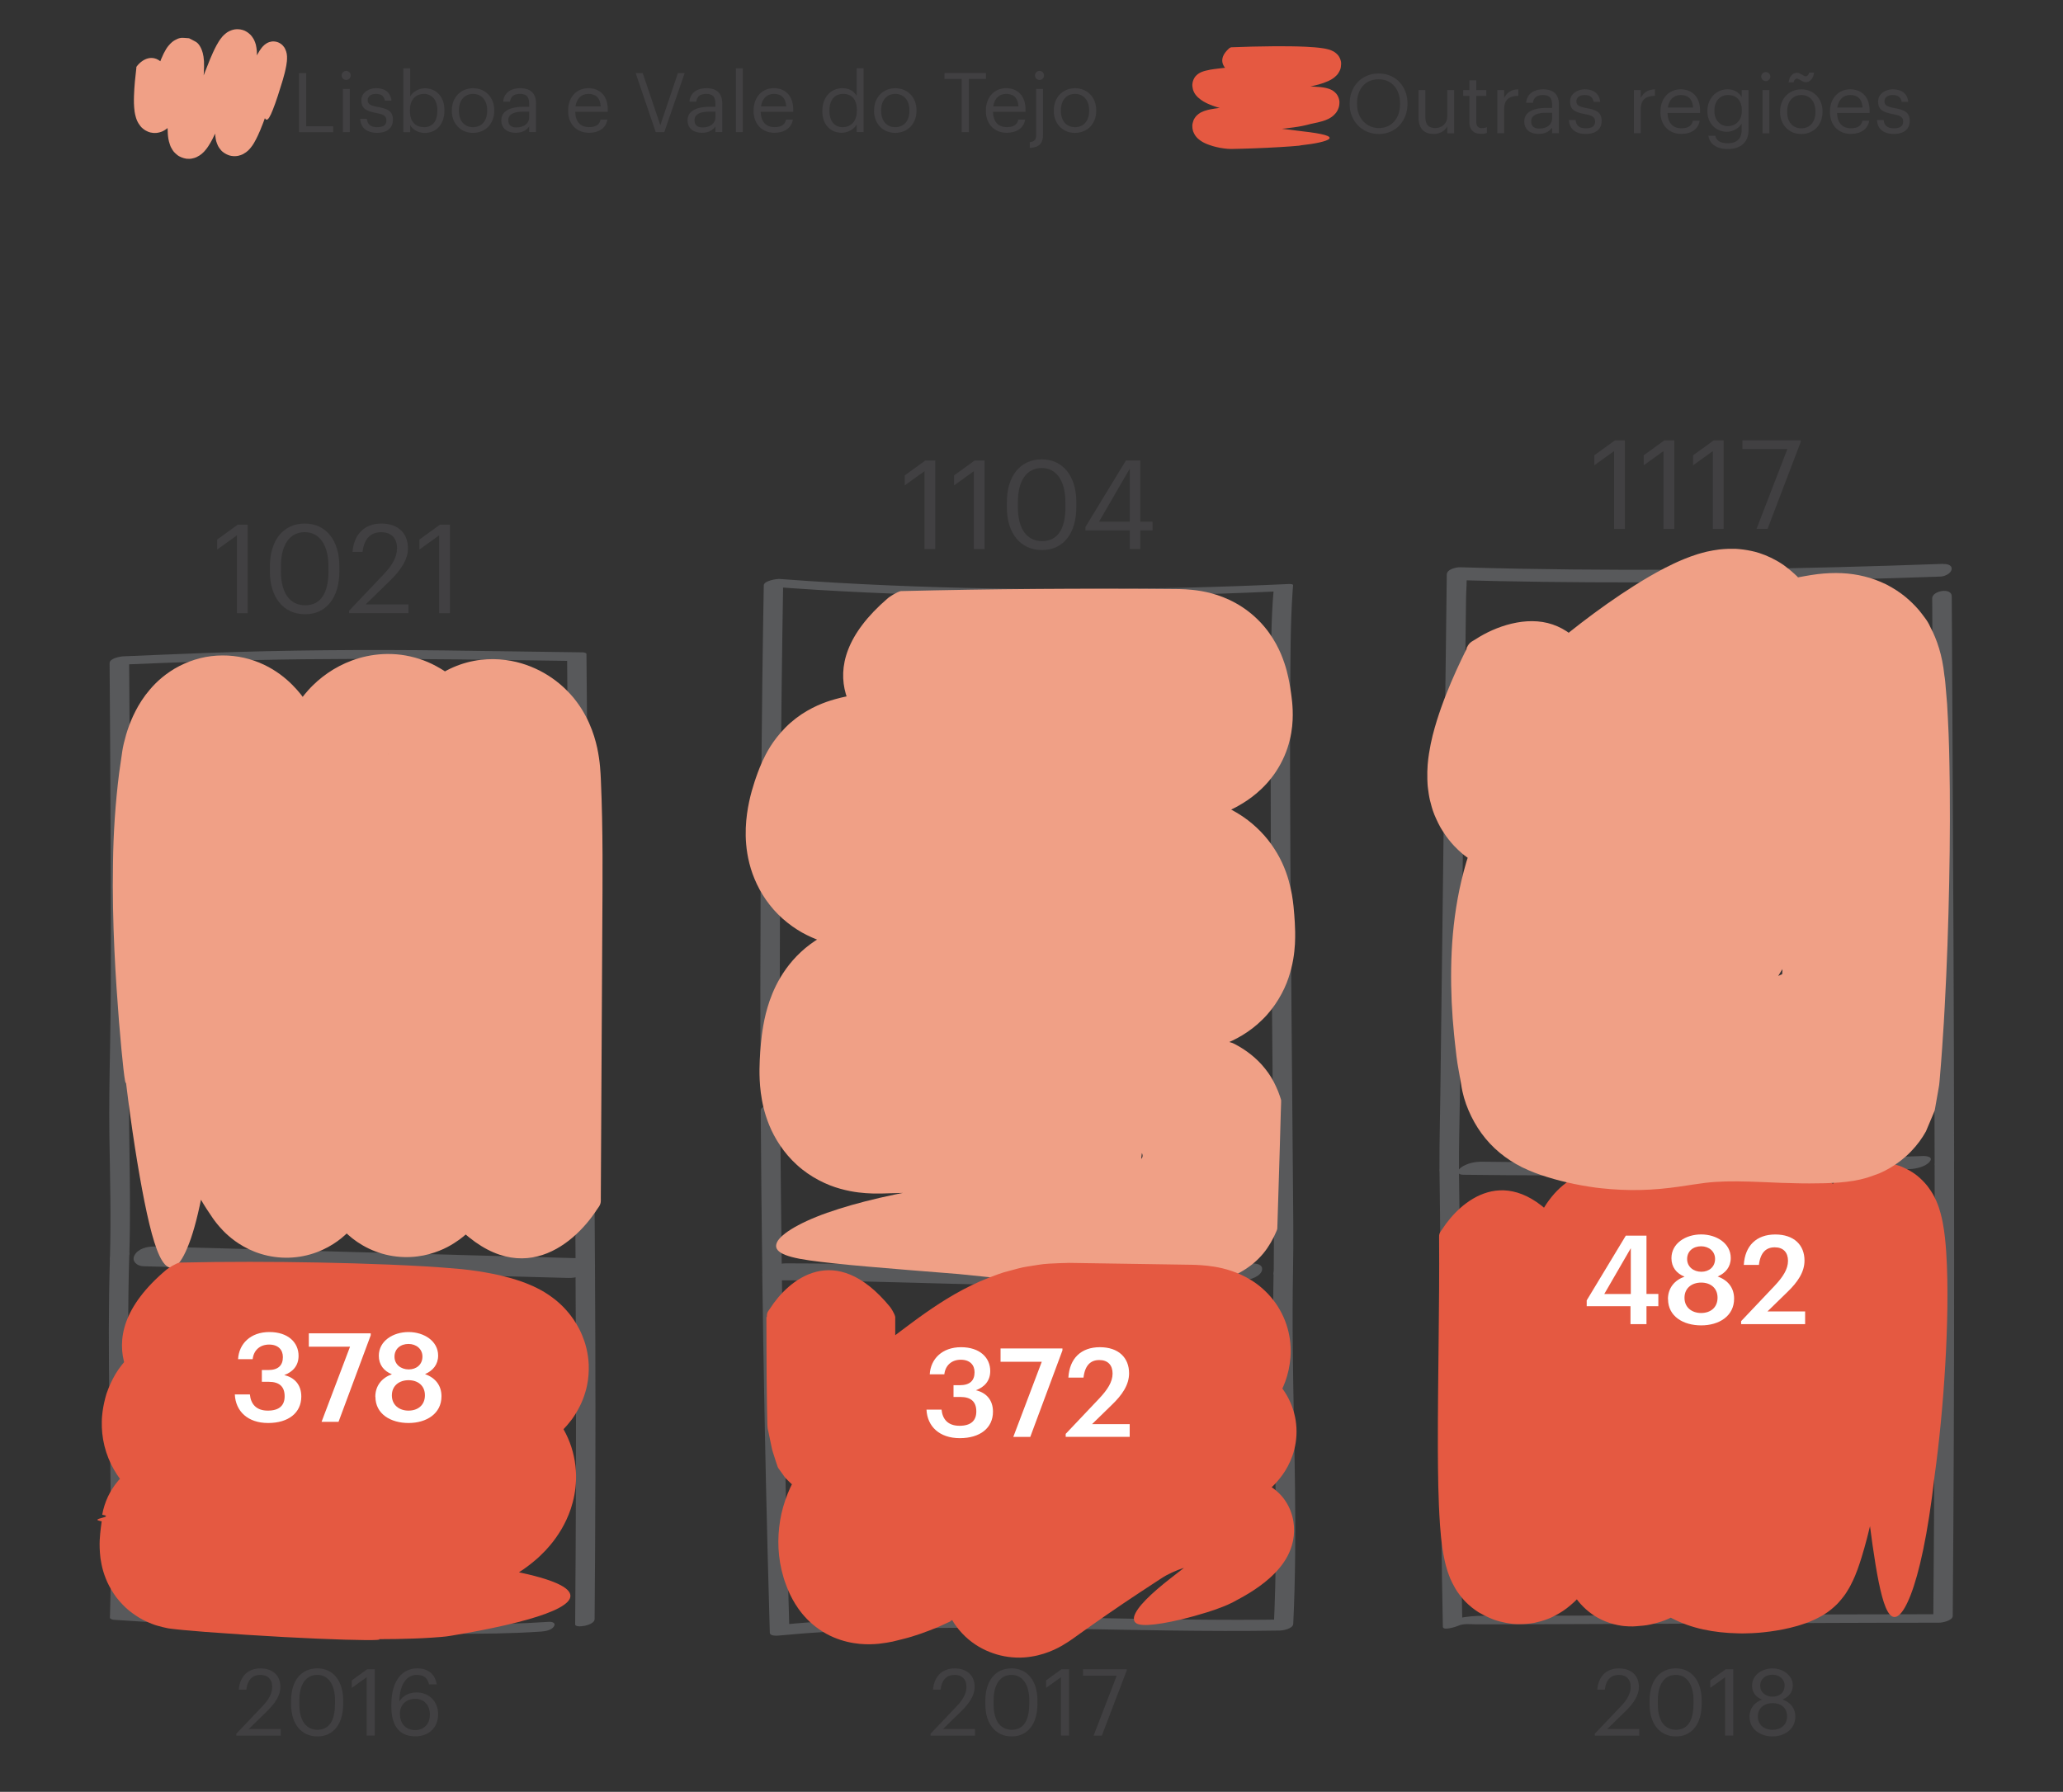 <?xml version="1.0" encoding="UTF-8"?><svg xmlns="http://www.w3.org/2000/svg" width="400" height="347.49" viewBox="0 0 400 347.49"><rect x="0" y="0" width="400" height="347.49" fill="#333333" stroke="none"/><defs><style>.cls-1{fill:#fff;}.cls-2{fill:#f0a086;}.cls-3{isolation:isolate;}.cls-4{fill:#e55941;}.cls-5{mix-blend-mode:multiply;}.cls-6{fill:#58595b;}.cls-7{fill:#414042;}</style></defs><g class="cls-3"><g id="vip"><path class="cls-7" d="M45.82,336.22l5.11-5.38c1.17-1.24,1.85-2.41,1.85-3.73,0-1.44-.85-2.3-2.3-2.3s-2.47.85-2.72,2.86h-1.46c.2-2.52,1.73-4.12,4.18-4.12s3.89,1.4,3.89,3.62c0,1.58-1.01,3.13-2.59,4.68l-3.55,3.46h6.21v1.28h-8.62v-.36Z"/><path class="cls-7" d="M56.44,330.51v-.72c0-3.8,1.93-6.25,5.08-6.25s5.02,2.54,5.02,6.21v.72c0,3.75-1.82,6.27-4.99,6.27s-5.11-2.48-5.11-6.23ZM64.96,330.46v-.72c0-2.99-1.26-4.93-3.44-4.93s-3.48,1.8-3.48,4.97v.72c0,3.26,1.37,4.95,3.51,4.95,2.25,0,3.4-1.73,3.4-4.99Z"/><path class="cls-7" d="M71.09,325.26l-2.88,2.07v-1.46l2.99-2.16h1.46v12.87h-1.57v-11.33Z"/><path class="cls-7" d="M75.88,330.89v-.31c0-4.63,2.09-7.04,5.04-7.04,2,0,3.42,1.04,3.76,3.11h-1.49c-.29-1.19-.94-1.84-2.38-1.84-1.94,0-3.31,1.75-3.38,5.15.61-1.04,1.82-1.75,3.31-1.75,2.56,0,4.21,1.85,4.21,4.21,0,2.57-1.73,4.3-4.45,4.3-3.51,0-4.63-2.63-4.63-5.85ZM83.35,332.51c0-1.85-1.12-3.06-2.86-3.06s-2.95,1.17-2.95,2.84c0,2.11,1.24,3.22,2.97,3.22s2.84-1.19,2.84-3.01Z"/><path class="cls-7" d="M180.43,336.22l5.11-5.38c1.17-1.24,1.85-2.41,1.85-3.73,0-1.44-.85-2.3-2.3-2.3s-2.47.85-2.72,2.86h-1.46c.2-2.52,1.73-4.12,4.18-4.12s3.89,1.4,3.89,3.62c0,1.58-1.01,3.13-2.59,4.68l-3.55,3.46h6.21v1.28h-8.62v-.36Z"/><path class="cls-7" d="M191.05,330.51v-.72c0-3.8,1.93-6.25,5.08-6.25s5.02,2.54,5.02,6.21v.72c0,3.75-1.82,6.27-4.99,6.27s-5.11-2.48-5.11-6.23ZM199.57,330.46v-.72c0-2.99-1.26-4.93-3.44-4.93s-3.48,1.8-3.48,4.97v.72c0,3.26,1.37,4.95,3.51,4.95,2.25,0,3.4-1.73,3.4-4.99Z"/><path class="cls-7" d="M205.71,325.26l-2.88,2.07v-1.46l2.99-2.16h1.46v12.87h-1.57v-11.33Z"/><path class="cls-7" d="M216.53,324.97h-6.54v-1.26h8.48v.22l-4.83,12.66h-1.6l4.48-11.61Z"/><path class="cls-7" d="M309.22,336.22l5.11-5.38c1.17-1.24,1.85-2.41,1.85-3.73,0-1.44-.85-2.3-2.3-2.3s-2.47.85-2.72,2.86h-1.46c.2-2.52,1.73-4.12,4.18-4.12s3.89,1.4,3.89,3.62c0,1.58-1.01,3.13-2.59,4.68l-3.55,3.46h6.21v1.28h-8.62v-.36Z"/><path class="cls-7" d="M319.84,330.51v-.72c0-3.8,1.93-6.25,5.08-6.25s5.02,2.54,5.02,6.21v.72c0,3.75-1.82,6.27-4.99,6.27s-5.11-2.48-5.11-6.23ZM328.36,330.46v-.72c0-2.99-1.26-4.93-3.44-4.93s-3.48,1.8-3.48,4.97v.72c0,3.26,1.37,4.95,3.51,4.95,2.25,0,3.4-1.73,3.4-4.99Z"/><path class="cls-7" d="M334.49,325.26l-2.88,2.07v-1.46l2.99-2.16h1.46v12.87h-1.57v-11.33Z"/><path class="cls-7" d="M339.22,332.93c0-1.73,1.06-2.84,2.43-3.33-1.22-.47-1.94-1.44-1.94-2.7,0-2.09,1.98-3.35,3.96-3.35s3.94,1.3,3.94,3.31c0,1.3-.79,2.2-1.98,2.72,1.49.54,2.47,1.66,2.47,3.31,0,2.57-2.25,3.85-4.43,3.85s-4.45-1.26-4.45-3.82ZM346.5,332.84c0-1.69-1.26-2.56-2.79-2.56s-2.88.88-2.88,2.59,1.35,2.59,2.84,2.59c1.58,0,2.83-.92,2.83-2.63ZM346.03,326.88c0-1.24-1.03-2.11-2.36-2.11s-2.38.81-2.38,2.14,1.12,2.12,2.43,2.12,2.3-.79,2.3-2.16Z"/><path class="cls-6" d="M21.31,244.13c-.56,18.11.19,36.23.21,54.35,0,5.08-.05,10.16-.21,15.23,0,.26.56.4.7.41,9.43.64,18.87,1.17,28.32,1.61,12.42.59,24.86,1.06,37.29,1.1,5.76.02,11.52-.03,17.27-.42.79-.05,2.02-.25,2.5-.98s-.39-.95-.97-.91c-10.97.74-22.02.46-33,.15-11.88-.33-23.75-.89-35.61-1.57-4.48-.26-8.96-.53-13.44-.83l.7.41c.56-18.11-.19-36.23-.21-54.35,0-5.08.05-10.16.21-15.23.03-.91-3.73-.31-3.77,1.01h0Z"/><path class="cls-6" d="M112.36,244.01c-21.26-.55-42.52-1.18-63.78-1.77-6.23-.17-12.46-.34-18.7-.5-1.34-.03-3.11.4-3.8,1.69-.64,1.2.55,2.1,1.69,2.13,21.27.55,42.54,1.18,63.8,1.77,6.22.17,12.45.34,18.67.5,1.34.03,3.11-.4,3.8-1.69.64-1.2-.55-2.1-1.69-2.13h0Z"/><path class="cls-6" d="M115.29,314.01c.15-17.8.2-35.61.14-53.41-.01-5.04-.04-10.08-.07-15.12,0-.82-3.77-.22-3.77,1.01.11,17.8.12,35.61.03,53.41-.03,5.04-.06,10.08-.1,15.12,0,.81,3.76.22,3.77-1.01h0Z"/><path class="cls-6" d="M115.36,245.48c-.12-19.71-.24-39.42-.67-59.12-.33-15.11-.71-30.2-.86-45.31-.04-4.74-.09-9.48-.12-14.22,0-.24-.56-.31-.68-.32-8.9-.13-17.79-.26-26.69-.37-15.45-.19-30.94-.08-46.38.49-5.34.2-10.69.42-16.03.65-.66.03-2.69.39-2.68,1.33.08,10.09.14,20.19.18,30.29.06,14.75.19,29.52-.09,44.27-.11,5.71-.21,11.4-.13,17.11.12,7.96.34,15.91.1,23.87-.02.69,3.73.17,3.77-1.01.4-13.16-.33-26.33,0-39.49.15-6.08.15-12.16.17-18.24.03-15.57-.04-31.15-.14-46.72-.02-3.69-.05-7.39-.08-11.08-.89.44-1.79.88-2.68,1.33,12.1-.52,24.19-.95,36.3-1.09,13.29-.15,26.57-.04,39.87.15,4.04.06,8.08.11,12.12.17l-.68-.32c.08,10.55.17,21.1.32,31.65.24,17.31.87,34.62,1.06,51.93.13,11.69.2,23.38.27,35.07,0,.73,3.77.15,3.77-1.01h0Z"/><path class="cls-6" d="M242.18,245.04c-12.45.82-24.92,1.13-37.39,1.02-10.95-.1-21.9-.51-32.85-.78-6.51-.16-13.02-.28-19.53-.28-1.26,0-3.11.41-3.82,1.58-.7,1.14.59,1.71,1.57,1.71,22.81,0,45.59,1.45,68.4.97,7.62-.16,15.24-.51,22.85-1.01,1.03-.07,3.09-.76,3.29-1.97.23-1.32-1.71-1.3-2.5-1.25h0Z"/><path class="cls-6" d="M147.8,247.15c.24,18.04.58,36.08,1.04,54.11.13,5.13.27,10.26.42,15.39.02.62,1.29.57,1.63.54,25.21-2.4,50.57-1.32,75.84-.99,7.13.09,14.26.13,21.4.01.63-.01,2.57-.34,2.62-1.31.85-17.71.09-35.43-.09-53.15-.05-5.11-.05-10.23.05-15.34.03-1.55-3.74-.78-3.77.47-.36,17.77.54,35.54.43,53.31-.03,5.06-.15,10.12-.39,15.18l2.62-1.31c-25.61.41-51.23-1.1-76.84-.28-7.13.23-14.25.63-21.35,1.31l1.63.54c-.53-18.03-.93-36.07-1.23-54.11-.08-5.13-.16-10.26-.23-15.39-.02-1.17-3.79-.45-3.77,1.01h0Z"/><path class="cls-6" d="M250.71,246.14c.12-5.7.02-11.4-.02-17.1-.07-9.82-.17-19.64-.25-29.47-.1-11.4-.19-22.8-.25-34.2-.05-10.27-.09-20.54-.02-30.81.04-6.59.01-13.22.45-19.8.03-.43.06-.86.1-1.29.02-.2-.61-.22-.65-.22-25.8,1.18-51.68,1.37-77.48.28-7.13-.3-14.26-.71-21.38-1.25-.63-.05-3.1.34-3.12,1.23-.45,25.42-.62,50.85-.66,76.27-.01,6.88,0,13.75.01,20.63,0,.5,3.77,0,3.77-1.01-.07-25.43.05-50.85.35-76.28.08-6.88.18-13.75.3-20.63l-3.12,1.23c25.75,1.98,51.64,2.28,77.45,1.7,7.14-.16,14.28-.4,21.41-.73l-.65-.22c-.54,5.92-.47,11.93-.52,17.87-.09,9.95-.07,19.91-.03,29.86.05,11.41.14,22.82.24,34.22.09,10.15.19,20.31.27,30.46.05,6.36.13,12.72.06,19.08,0,.39,0,.78-.02,1.17,0,.48,3.75.02,3.77-1.01h0Z"/><path class="cls-6" d="M147.5,215.28c.06,10.62.17,21.25.31,31.87,0,.51,3.78,0,3.77-1.01-.14-10.62-.24-21.25-.31-31.87,0-.51-3.77,0-3.77,1.01h0Z"/><path class="cls-6" d="M279.11,227.04c.34,23,.15,46.01.36,69.01.06,6.47.15,12.95.29,19.42.02.86,2.69-.05,2.99-.19.98-.47,2.36-.28,3.41-.28,1.65,0,3.3,0,4.95,0,2.97,0,5.95,0,8.92-.02,6.12-.02,12.24-.04,18.36-.07,12.25-.06,24.49-.13,36.74-.18,6.94-.03,13.87-.04,20.81-.04.67,0,2.67-.4,2.68-1.33.19-23.04.27-46.08.27-69.12,0-6.46,0-12.93-.01-19.39,0-.72-3.77-.15-3.77,1.01.03,23.04,0,46.08-.12,69.12-.04,6.46-.08,12.93-.14,19.39.89-.44,1.79-.89,2.68-1.33-25.47,0-50.94.22-76.4.29-3.63,0-7.26.02-10.9.02-3.32,0-6.61-.18-9.69,1.3l2.99-.19c-.51-22.94-.35-45.88-.47-68.82-.03-6.54-.09-13.08-.19-19.62-.01-.74-3.78-.15-3.77,1.01h0Z"/><path class="cls-6" d="M372.73,224.19c-21.98.78-43.97,1.27-65.97,1.24-6.45,0-12.9-.06-19.35-.14-1.39-.02-2.94.28-4.1,1.1-.85.59-.83,1.42.38,1.43,22.23.26,44.47.14,66.7-.47,6.63-.18,13.25-.39,19.88-.63,1.2-.04,3.07-.45,3.87-1.43.82-1-.73-1.13-1.41-1.11h0Z"/><path class="cls-6" d="M378.89,225.17c-.04-28.46-.18-56.92-.33-85.38-.04-8.05-.09-16.1-.13-24.14-.01-1.79-3.8-1.09-3.79.38.16,28.46.32,56.92.41,85.38.02,8.05.04,16.1.06,24.15,0,1.78,3.79,1.1,3.79-.38h0Z"/><path class="cls-6" d="M376.71,109.35c-27.34,1-54.74,1.45-82.1.94-3.83-.07-7.67-.17-11.5-.28-.72-.02-2.57.35-2.59,1.41-.05,3.81-.1,7.62-.14,11.43-.11,9.12-.23,18.23-.34,27.35-.14,11.08-.28,22.17-.41,33.25-.12,9.59-.24,19.17-.36,28.76-.06,4.75-.19,9.51-.17,14.27,0,.08,0,.16,0,.25.02,1.79,3.81,1.09,3.79-.38-.04-3.92.09-7.85.14-11.77.11-9.17.23-18.35.34-27.52.14-11.09.28-22.18.41-33.26.12-9.53.24-19.07.36-28.6.04-3.14.08-6.29.12-9.43.02-1.47.21-3.05.06-4.51,0-.06,0-.13,0-.19-.86.47-1.72.94-2.59,1.41,23.53.67,47.09.55,70.62.03,7.98-.18,15.96-.41,23.94-.7.75-.03,1.99-.56,2.11-1.41.12-.93-1.05-1.05-1.69-1.03h0Z"/><path class="cls-7" d="M45.95,103.81l-3.84,2.76v-1.94l3.98-2.88h1.94v17.16h-2.09v-15.1Z"/><path class="cls-7" d="M52.33,110.82v-.96c0-5.06,2.57-8.33,6.77-8.33s6.7,3.38,6.7,8.28v.96c0,4.99-2.42,8.35-6.65,8.35s-6.82-3.31-6.82-8.3ZM63.68,110.74v-.96c0-3.98-1.68-6.58-4.58-6.58s-4.63,2.4-4.63,6.62v.96c0,4.34,1.82,6.6,4.68,6.6,3,0,4.54-2.3,4.54-6.65Z"/><path class="cls-7" d="M67.69,118.43l6.82-7.18c1.56-1.66,2.47-3.22,2.47-4.97,0-1.92-1.13-3.07-3.07-3.07s-3.29,1.13-3.62,3.82h-1.94c.26-3.36,2.3-5.5,5.57-5.5s5.18,1.87,5.18,4.82c0,2.11-1.34,4.18-3.46,6.24l-4.73,4.61h8.28v1.7h-11.5v-.48Z"/><path class="cls-7" d="M85.16,103.81l-3.84,2.76v-1.94l3.98-2.88h1.94v17.16h-2.09v-15.1Z"/><path class="cls-7" d="M179.26,91.37l-3.84,2.76v-1.94l3.98-2.88h1.94v17.16h-2.09v-15.1Z"/><path class="cls-7" d="M188.83,91.37l-3.84,2.76v-1.94l3.98-2.88h1.94v17.16h-2.09v-15.1Z"/><path class="cls-7" d="M195.22,98.37v-.96c0-5.06,2.57-8.33,6.77-8.33s6.7,3.38,6.7,8.28v.96c0,4.99-2.42,8.35-6.65,8.35s-6.82-3.31-6.82-8.3ZM206.57,98.3v-.96c0-3.98-1.68-6.58-4.58-6.58s-4.63,2.4-4.63,6.62v.96c0,4.34,1.82,6.6,4.68,6.6,3,0,4.54-2.3,4.54-6.65Z"/><path class="cls-7" d="M219.05,102.86h-8.59v-.67l7.85-12.89h2.78v11.86h2.38v1.7h-2.38v3.6h-2.04v-3.6ZM219.05,101.16v-10.27l-5.95,10.27h5.95Z"/><path class="cls-7" d="M312.97,87.47l-3.84,2.76v-1.94l3.98-2.88h1.94v17.16h-2.09v-15.1Z"/><path class="cls-7" d="M322.55,87.47l-3.84,2.76v-1.94l3.98-2.88h1.94v17.16h-2.09v-15.1Z"/><path class="cls-7" d="M332.12,87.47l-3.84,2.76v-1.94l3.98-2.88h1.94v17.16h-2.09v-15.1Z"/><path class="cls-7" d="M346.55,87.08h-8.71v-1.68h11.31v.29l-6.43,16.87h-2.14l5.98-15.48Z"/><g class="cls-5"><path class="cls-2" d="M116.5,232.55c-.01.77-.02,1.05-.79,2.06-4.54,6.99-16.16,17.03-29.78.23-.25-.31-1.15-1.77-1.28-2.5l.31-52.78c.06-9.32.15-18.35-.24-27.02-.02-.51-.04-.83-.06-.98,0-.02,0-.07,0-.07,0,0-.02,0,.02-.01l1.25-.17,2.09-.33,1.63-.32c1.9-.41,3.01-.81,3.73-1.13.33-.14.6-.29.75-.39l.11-.07.03-.02h0c2.91-2.01.8-.56,1.45-1h-.02s-.06.06-.06.06c-.08.06-.15.12-.22.18-.26.24-.31.38-.22.21.08-.15.26-.62.29-1.09.05-.47-.08-.86-.11-.88-.01-.02.02.03.02.03h0c-10.2-2.71,13.89,3.7,11.42,3.04h.03s.06.04.06.04l.12.05.24.09c.27.09.78.29,1.15.38,0,0-.06.21-.12.67-.06.47-.11,1.13-.13,2.04l-.14,6.85h0c-.38,15.05-1.46,30.08-3.24,45.02l-.7,5.6-.38,2.8-.19,1.4-.23,1.56-.14.87-.17.95c-.1.6-.26,1.32-.41,2.01-.36,1.54-.88,3.39-1.56,5.05-.67,1.68-1.5,3.31-2.48,4.84-.94,1.5-2.21,3.11-3.01,4.04-.83.97-1.6,1.81-2.25,2.52l-.97,1.05-.66.71c-.61.63-1.41,1.4-2.61,2.28-1.23.87-2.95,1.99-5.78,2.78-1.42.39-3.14.64-4.98.58-1.86-.06-3.71-.42-5.46-1.09-1.75-.66-3.29-1.59-4.48-2.53-1.2-.95-2.08-1.89-2.73-2.69-1.3-1.63-1.88-2.8-2.27-3.55l-.33-.7-.19-.42-.38-.84c-.25-.54-.5-1.19-.74-1.79-.97-2.46-1.93-5.49-2.4-8.87-.47-3.38-.35-6.63-.14-9.01.22-2.41.48-4.22.68-5.93l.58-5.21c.38-3.54.72-7.07,1.04-10.61.64-7.08,1.17-14.17,1.58-21.27.21-3.55.39-7.1.53-10.65l.2-5.33.09-2.67v-.48s0-.07,0-.09c.06-.01-.31.01.75-.09,2.94-.3,5.59-.87,7.47-1.59.97-.39,1.66-.71,2.23-1.12.47-.28.82-.67.88-.75.13-.19,0-.03-.06.22-.03.12.26-.9.13-.46v.02s0,.03,0,.03c0,.04-.01.07-.02.11-.01.1-.01.22,0,.37.02.61.43,1.42.52,1.51.02.03.01.02-.02-.02l-.04-.04-.02-.02c-.69-.66.91.87.78.74.08.08.14.13.24.21.37.31.93.73,1.81,1.25.89.52,2.06,1.13,3.89,1.92.44.18,1.02.44,1.53.64l.45.18c.22.09.23.09.21.08h0s-.05.13-.05.13l-.21.66c-.07.26-.15.52-.22.8-.15.55-.28,1.15-.4,1.78-.51,2.53-.84,5.72-1.23,9.42l-1.15,10.86-2.29,21.71-1.15,10.86-.6,5.58c-.26,2.11-.56,4.67-1.46,7.88-.44,1.57-1.03,3.17-1.58,4.44-.55,1.27-1.03,2.27-1.47,3.19l-1.2,2.46-.3.62c-.36.72-.8,1.57-1.52,2.62-.72,1.03-1.71,2.35-3.56,3.87-.9.73-2.13,1.56-3.59,2.23-1.51.7-3.28,1.24-5.17,1.45-1.85.21-3.73.11-5.54-.29-1.79-.39-3.4-1.07-4.65-1.78-1.25-.7-2.2-1.43-2.95-2.09-.76-.66-1.28-1.23-1.73-1.74-.45-.51-.76-.92-1.02-1.27l-.33-.46-.13-.2-.53-.79c-.7-1.01-1.39-2.17-2.07-3.33-1.35-2.4-2.62-5.17-3.54-8.2-.92-3.02-1.41-6.18-1.58-8.93-.18-2.77-.1-5.15,0-7.22l.65-10.95c.18-3.5.32-7.01.41-10.51l.1-5.26.03-3.66c0-2.15,0-4.3-.02-6.45-.03-2.15-.06-4.32-.13-6.31-.14-3.99-.45-7.51-1.11-10.4,0,0-.05-.51-.19-1.39-.03-.19-.09-.51-.11-.67.59-.18,1.63-.52,2.74-1,1.15-.48,2.42-1.08,3.58-1.8,1.16-.71,2.19-1.52,2.84-2.23.32-.34.56-.69.69-.91.03-.05.06-.11.09-.18l.05-.1.04-.11c.01-.06-.02.08-.01.11v.02c0-.14-.01.2,0,.16h0s0-.03,0-.03v-.07s0-.1,0-.16c-.01-.11,0-.05-.01-.11,0,0,.03.11.05.14.12.35.78,1.35,2.11,2.37,1.31,1.04,3.28,2.13,5.26,2.95.51.2.97.39,1.44.56.17.06.13.04.13.04,0,0-.01,0-.01,0h-.03s-.09.06-.16.18c-.23.75-.46,1.52-.69,2.3-.23.79-.5,1.58-.73,2.42-.22.86-.43,1.74-.66,2.63-1.79,7.15-3.22,15.87-4.41,24.88-1.18,9.02-2.17,18.35-3.26,26.84-1.45,14.42-3.17,23.96-5.01,29.33-1.87,5.39-3.58,6.67-5.04,5.09-1.48-1.58-2.72-5.96-3.97-12.14-1.24-6.19-2.51-14.22-3.59-23.15-.15.93-.71-3.92-1.36-11.86-.62-7.94-1.37-18.97-1.16-30.6.06-5.79.46-11.78,1.19-17.56.21-1.46.42-2.89.62-4.29.02-.26.17-.92.29-1.47.14-.56.28-1.12.45-1.7.34-1.14.75-2.31,1.34-3.58.59-1.26,1.3-2.6,2.42-4.1,1.12-1.47,2.54-3.06,4.78-4.56,2.18-1.47,5.08-2.64,8.01-2.97,2.8-.33,5.66-.03,8.3.9,2.64.91,4.74,2.32,6.25,3.63,1.53,1.33,2.63,2.65,3.44,3.78,1.63,2.31,2.47,4.17,3.13,5.8.33.81.61,1.67.75,2.09.17.51.35,1.01.48,1.48.3.95.54,1.82.75,2.6.41,1.56.67,2.76.85,3.59.16.81.25,1.25.25,1.25.77,5.48.91,10.51,1,15.06l.07,6.81v3.4s-.05,4.07-.05,4.07c-.1,7.4-.39,14.8-.86,22.17-.24,3.65-.48,7.05-.35,8.74.06.88.15,1.34.27,1.79.14.45.31.94.73,1.69.08.17.24.39.35.59l.18.3.23.34.23.34.11.17.06.09.03.04-7.16,5.03c-1.57,1.12-2.16,1.59-2.67,2-.49.4-.83.72-1.07.97-.5.51-.69.85-.74,1.02-.03.09-.02.11-.02.06,0,.05,0,.03-.01-.02-.03-.11-.2-.44-.56-.79-.35-.35-.89-.78-1.59-1.21-.35-.21-.74-.44-1.2-.68l-.74-.38c1.67.82-16.31-7.94-8.66-4.26l.04-.08,1.2-2.45c.39-.78.7-1.44.92-1.94.23-.51.31-.72.35-.87.05-.15.1-.33.17-.71.07-.43.16-.95.25-1.64l2.22-20.96,2.24-21.29,1.14-10.74c.43-3.8.98-8.18,2.29-12.98.34-1.22.65-2.31,1.25-3.93.6-1.58,1.45-3.56,2.95-5.77.38-.55.79-1.11,1.25-1.67.23-.28.47-.56.72-.84l.38-.41.45-.46c1.22-1.21,2.55-2.24,4.03-3.14,1.48-.89,3.13-1.65,5.02-2.2,1.88-.54,4.02-.87,6.35-.78,2.32.07,4.86.66,6.9,1.54,1.06.44,2.14,1.04,3.13,1.66.95.65,1.94,1.4,2.71,2.16.4.38.78.78,1.15,1.18.38.41.66.77.97,1.18.3.39.62.82.86,1.2.24.37.47.75.7,1.14l.33.58.27.53c.17.35.34.71.5,1.07.3.7.52,1.31.76,1.98.8,2.48,1.08,4.46,1.24,6.24.08.89.11,1.72.12,2.51,0,.4,0,.79,0,1.17l-.02.86c-.22,7.3-.56,14.59-1.01,21.88-.45,7.29-1.01,14.57-1.69,21.84-.34,3.64-.7,7.27-1.1,10.9-.19,1.75-.42,3.78-.64,5.53-.22,1.75-.38,3.23-.41,4.01-.02.83,0,.84.07,1.21.08.35.32,1.11.78,2.15l.18.4.09.2c-2.79,1.32,6.28-2.89-6.25,2.98l-1.81.86-1.15.56-.82.41c-.92.47-1.4.77-1.78,1.01-.38.24-.63.44-.83.61-.37.32-.45.54-.45.54,0,.03.03-.04-.06-.37-.1-.31-.33-.77-.75-1.32-.42-.56-.96-1.16-1.87-2.04l-7.47-6.97.06-.06.11-.12.22-.24,1.63-1.77c.44-.49.87-1,.89-1.03,0,0,0,0,0,0,.01.02,0-.05.02-.06l.12-.6c.04-.27.09-.48.14-.82l.15-1.05c.48-3.41.91-6.83,1.32-10.25,1.61-13.69,2.58-27.46,2.92-41.24l.15-7.07c.1-2.83.29-6.59,1.64-11.05.18-.56.35-1.11.57-1.69l.16-.43.08-.21.04-.11.02-.05c-1.12,1.45,9.73-12.72,5.17-6.75l.07-.05c.78-.57,1.59-1.1,2.44-1.55,1.7-.9,3.55-1.54,5.29-1.86,1.78-.35,3.42-.4,4.97-.3,3.09.23,5.59,1.07,7.81,2.19,2.21,1.14,4.15,2.6,5.92,4.53.86.91,1.79,2.23,2.26,3,.56.9,1.02,1.79,1.41,2.67.78,1.75,1.24,3.36,1.55,4.76.59,2.8.64,4.81.71,6.12.44,9.88.33,19.42.28,28.66l-.29,52.78Z"/></g><g class="cls-5"><path class="cls-4" d="M35.59,276.69c-.75,0-1.02.01-2.01-.73-3.45-2.18-7.66-5.97-9.3-11.05-.81-2.53-.94-5.41.19-8.56,1.14-3.15,3.59-6.59,7.82-10.14.31-.26,1.8-1.22,2.55-1.36,9.1-.2,18.05-.18,27.05-.01,4.5.08,9.01.22,13.56.4,2.27.09,4.57.21,6.87.34,2.36.14,4.57.3,7.2.54,2.1.22,3.97.5,6.04.91,1.03.21,2.1.45,3.31.79.61.17,1.24.36,1.97.61.73.25,1.51.54,2.53,1,1.03.5,2.21,1.02,4.15,2.51l.35.28.44.38c.29.25.57.52.84.79.31.31.69.73,1.01,1.11l.48.6c.17.22.39.53.58.8.39.58.72,1.11,1.07,1.79.4.77.74,1.59,1.02,2.41.13.38.28.9.4,1.4.12.5.21,1.01.29,1.52l.09.76c.02.23.05.52.06.87.02.65.01,1.32-.04,1.98-.05.66-.14,1.32-.27,1.96-.07.36-.13.58-.18.79l-.19.67c-.26.89-.62,1.79-1.01,2.58-.27.54-.57,1.08-.89,1.6-.16.26-.33.51-.5.76l-.38.51c-.47.62-1.1,1.34-1.42,1.65-.37.38-.86.85-1.12,1.07-1.35,1.17-2.16,1.67-2.96,2.19-1.52.94-2.65,1.5-3.72,2-1.06.5-2.05.91-3.01,1.28-1.92.75-3.76,1.36-5.71,1.92-.98.28-1.98.54-3.07.78-.55.12-1.11.24-1.73.35-.57.11-1.35.22-1.86.29-2.26.3-4.24.4-5.92.47l-4.6.17-18.03.65-9.02.33-1.13.04-.84.02h-.92s-2.46-.04-2.46-.04c-.55,0-1.09,0-1.29,0-.05,0-.16,0-.14,0h-.02s0,0,0,0h0s0-.03-.02-.13l-.05-.47-.11-.91-.06-.7c-.05-.47-.1-.93-.17-1.4-.12-.9-.37-1.98-.45-2.58-.12-.71-.29-1.42-.51-2.11-.16-.61-.27-1.08-.48-1.61l-.16-.39c-.06-.14-.12-.25-.14-.33-.06-.18-.14-.36-.23-.54-.09-.18-.19-.35-.3-.52-.13-.18-.12-.23-.21-.35-.63-.92-1.02-.63.16-.45h.14s-1.05-.09-1.05-.09c-.07,0-.21,0-.24.01-.03,0-.07,0-.12.02,0,0,.02,0,.02,0,.09-.03.47-.25.9-.76.99-1.08,2.06-3.24,3.1-6.35.27-.79.47-1.56.74-2.48.12-.44.24-.89.34-1.34l.36-1.46c.03-.11,0-.03.01-.05h.04s.06.02.13.03c.22.04.59.09,1.04.13.91.09,2.08.14,3.41.17,3.08.07,5.52.11,8.35.06l8.93-.23c3.15-.07,6.46-.11,9.94,0,3.51.13,7.19.43,11.03,1.06,3.82.64,7.81,1.6,11.74,3.13l.74.27c.27.1.62.25,1.01.42.8.35,1.77.81,3,1.56,1.22.76,2.65,1.78,4.14,3.39,1.48,1.57,2.91,3.74,3.78,6.07.9,2.33,1.28,4.88,1.22,7.11-.06,2.21-.48,4.12-1.01,5.73-.53,1.58-1.17,2.88-1.85,4.04-.67,1.12-1.38,2.11-2.12,3-.6.72-1.23,1.39-1.91,2.03l-.51.48-.39.34c-.25.22-.51.43-.77.64-1.04.84-2.13,1.6-3.28,2.28-2.28,1.37-4.75,2.43-7.37,3.14-2.61.7-4.9.94-6.73,1.06-.91.06-1.72.08-2.43.1l-1.94.04c-5.1.1-9.98.13-14.88.18,0,0-3-.18-8.03-.49-2.48-.15-5.46-.32-8.83-.52-1.64-.08-3.38-.17-5.19-.26-1.77-.08-3.62-.14-5.26-.16-.37,0-.74,0-1.11-.01h-.42s-.14-.02-.14-.02c-.03,0-.02,0-.03-.01h-.01s0-.01,0-.01c0-.04.02.11-.04-.18l-.44-2.12c-.15-.68-.31-1.36-.48-2.04-.14-.62-.28-1.19-.44-1.79l-.48-1.67c-.14-.5-.31-.99-.5-1.48-.13-.42-.28-.81-.46-1.21-.11-.21-.16-.36-.23-.51-.07-.15-.15-.3-.24-.45-.11-.16-.15-.25-.21-.36-.06-.1-.16-.2-.23-.28-.04-.06-.09-.11-.16-.15-.09-.04-.05-.04-.1-.05h-.02c25.7,1.88,7.12.56,12.86,1l-.02.15-.04.3c-.05.39-.12.84-.17,1.04-.05.24-.11.57-.16.75l-.14.54c-.07.24-.15.52-.19.61-.02.07-.05.14-.06.13h-.02s0,.01,0,.01c.04,0-.03,0-.18-.02l-.68-.08-.68-.08-.24-.03-.17-.03c-.92-.14-1.85-.24-2.78-.29-.55-.02-.75-.06-1.06-.08-.29-.02-.59-.03-.89-.04h-.84c-.2,0-.4,0-.61.02-.2.01-.41.03-.61.06-.22.04-.29.02-.45.05-1.19.17-1.52.6-1.29.37.17-.17.24-.32.51-.82.12-.34.43-1.09.53-1.75l.03-.25c.58-3.07-1.29,6.79,1.31-6.91h.02s.04.02.04.02l.16.05.33.1.66.2c.51.14,1.02.27,1.54.41,1.07.27,2.14.55,3.22.82,2.21.54,4.45,1.09,6.68,1.64,9.01,2.21,18.1,4.44,26.32,6.46,1.73.38,3.38.75,4.95,1.09,1.49.32,2.9.62,4.25.9.28.06.57.12.84.18.37.05.73.09,1.08.14.71.09,1.41.18,2.08.27,1.35.19,2.63.38,3.84.55,4.83.74,8.54,1.51,11.25,2.28,5.42,1.55,6.86,3.15,5.39,4.73-1.48,1.57-5.87,3.12-12.12,4.55-3.13.72-6.71,1.41-10.64,2.06-.83.16-2.7.29-3.64.35-.57.03-1.15.07-1.73.1-.55.02-1.11.04-1.67.07-2.25.08-4.49.12-6.78.12.93.27-4.08.24-12.01-.1-3.97-.17-8.67-.42-13.78-.75-2.56-.18-5.23-.37-7.94-.56-1.39-.12-2.8-.24-4.21-.36l-1.11-.11-1.22-.14-.31-.04-.15-.02c-.05,0-.07,0-.28-.05-.65-.13-1.31-.29-1.95-.48-.17-.05-.3-.09-.5-.15l-.61-.23c-.41-.16-.81-.33-1.2-.52-.72-.32-1.71-.92-2.56-1.55-.84-.59-1.73-1.44-2.51-2.34-.8-.9-1.4-1.87-1.96-2.9-.29-.54-.48-.98-.67-1.46-.19-.47-.36-.96-.5-1.44-.26-.89-.4-1.65-.53-2.49-.35-2.95-.06-4.62.06-5.82l.18-1.35.03-.33s-.01,0-.02,0h0c-.06,0,0,0,.33.05l1.42.21,2.67.37c.82.14,1.64.25,2.47.34.41.04.83.07,1.25.1l.31.02c-17.08-1.09-4.65-1.33-8.36-2.04.21-1.21.6-2.42,1.12-3.52.28-.59.56-1.07.7-1.3.19-.31.39-.61.61-.91.43-.59.91-1.16,1.42-1.67.28-.28.52-.5.61-.58l.43-.36c.29-.24.59-.47.89-.68l.46-.31.37-.24.53-.31c.34-.19.75-.4,1.06-.54,2.08-.9,2.79-1,3.58-1.23,1.48-.36,2.37-.51,3.29-.68.9-.15,1.7-.27,2.47-.38,1.55-.22,2.97-.39,4.36-.54,5.51-.6,10.4-.98,14.63-1.31,8.35-.6,13.96-1,13.96-1,4.17-.04,8.43-.08,12.3-.18.85-.02,1.38-.07,1.58-.09h.09s0-.04,0,.02l.11.57.21.99.2.83.11.43v-.02s-.02-.04-.02-.04l-.05-.16c-.07-.19-.12-.27-.11-.25l.07.09.03.04h0c-.83-.93,7.22,8.14,3.81,4.3h0s0-.02,0-.02l-.02-.02-.04-.04-.07-.08s-.01-.01,0,0l.15.13c.43.38,1.59,1.15,2.65,1.48.51.18.98.26,1.31.26.31.01.44-.04.4-.03.12-.05-.61.17-1.84,2.17-.15.25-.35.57-.51.87l-.3.55-.32.63-.35.71-.43.9-.46,1.02-.58,1.31-.74,1.72-.42,1-.21.5c-.04.1,0,.03-.02.05l-.07-.02-.32-.11c-1.67-.66-3.55-1.13-5.65-1.48-2.1-.35-4.41-.55-6.91-.65-2.52-.08-5.23-.05-8.09.01l-9.12.24c-3.18.07-6.76.02-9.7-.06-1.68-.04-3.51-.11-5.6-.3-1.05-.1-2.17-.23-3.44-.45-1.28-.22-2.68-.51-4.49-1.09-.42-.13-.98-.34-1.45-.53l-.83-.35c-.29-.13-.53-.23-.87-.41-1.21-.61-2.71-1.47-4.34-2.89-1.71-1.49-3.67-3.8-4.93-6.92-.64-1.58-1.03-3.19-1.2-4.82-.09-.81-.1-1.51-.09-2.27,0-.36.02-.77.05-1.09l.1-.89c.16-1.19.42-2.35.77-3.5.45-1.29,1.03-2.57,1.72-3.75.69-1.16,1.53-2.21,2.45-3.2.23-.24.46-.49.7-.71l.64-.56c.43-.37.88-.72,1.34-1.05l.7-.49c.24-.16.48-.31.65-.41.38-.22.77-.43,1.17-.64.4-.2.8-.39,1.2-.57.22-.1.39-.17.54-.22l.48-.18c.63-.23,1.32-.46,1.91-.62.52-.13,1.04-.26,1.57-.37.57-.13.93-.17,1.38-.24.41-.06.91-.13,1.25-.16.72-.07,1.49-.13,2.07-.15,1.3-.06,2.28-.04,3.23-.04l2.05.04h.21s.04,0,.29,0l1.13-.04,9.02-.33,18.03-.66,4.42-.16c1.32-.05,2.34-.13,3.07-.23.23-.03.2-.03.36-.06l.48-.1c.38-.08.83-.2,1.3-.33.94-.27,1.95-.61,2.83-.95.44-.17.84-.34,1.14-.48l.33-.16.03-.02h.01s0,0,0,0c.01.02-.03-.05.03.06l.25.45c.34.6.69,1.2,1.05,1.79.33.57.67,1.14,1.02,1.69,1.37,2.2,2.81,4.19,4.03,5.62.37.38.59.68.91.97.35.31.54.53.84.74.16.11.27.19.37.26.11.07.23.14.35.19.13.1.39.14.42.15.02,0,.05,0,.07,0h-.22s-.02.02-.08.04c-.06.02-.11.04-.15.07-.06.03-.16.08-.22.13l-.25.19c-.09.08-.16.15-.26.25-.24.21-.36.4-.61.69-.84,1.07-1.75,2.69-2.64,4.64-.88,1.94-1.79,4.25-2.63,6.73l-.16.47s0,0,0,0c0,0,0,0,0,0h-.04s-.14-.05-.14-.05c-.24-.07-.63-.16-1.08-.25-.88-.18-1.99-.34-2.88-.43-1.75-.15-3.93-.31-5.96-.44-2.08-.12-4.18-.23-6.3-.31-4.24-.17-8.53-.3-12.82-.37-8.59-.15-17.23-.17-25.72.02Z"/></g><g class="cls-5"><path class="cls-2" d="M175.44,146.46c-.77,0-1.04.02-2.07-.73-3.53-2.16-7.9-6.05-9.38-11.17-1.47-5.12-.06-11.5,8.19-18.58.3-.26,1.74-1.2,2.48-1.35,17.76-.43,35.53-.56,53.3-.4.94.02,2.57,0,4.97.4,1.21.21,2.64.56,4.23,1.18,1.58.62,3.31,1.54,4.9,2.77,1.59,1.21,3.03,2.75,4.05,4.2,1.04,1.46,1.75,2.85,2.27,4.07,1.03,2.47,1.37,4.27,1.64,5.65.13.7.21,1.27.28,1.74.06.44.15,1.05.24,1.94.08.87.16,2.03.09,3.49-.07,1.46-.31,3.31-.99,5.36-.68,2.08-1.81,4.16-3.1,5.8-1.29,1.66-2.66,2.87-3.85,3.77-1.21.91-2.24,1.49-3.06,1.94-.42.23-.76.39-1.08.55l-.73.32c-7.7,3.6-15.79,5.41-23.21,6.25-7.47.86-14.31.82-20.63.88-6.31.04-12.11.09-17.26.69l-1.89.26c-.63.08-1.26.16-1.84.29l-1.78.34c-.28.05-.67.12-.74.14h-.02s0,0,0,0l-.24-.94-.43-1.65-.38-1.36-.6-2.01c-.2-.62-.31-.98-.47-1.43-.15-.41-.25-.71-.39-1.04-.09-.25-.24-.57-.32-.76l-.28-.58-.24-.43c-.08-.13-.12-.21-.2-.31-.04-.07-.11-.15-.14-.2l-.09-.12-.03-.03.12.13c.34.34.88.79,1.82,1.38.95.6,2.21,1.29,4.42,2.29l1.91.84,1.87.78-.05.12-.2.58c-.11.34-.17.58-.19.66,0,.02,0,.01,0,.02h0s0,0,0,0c.02,0,0,0-.12-.02-.67-.11-1.2-.22-1.81-.29-1.15-.16-2.2-.25-3.12-.29-1.85-.08-3.26.09-4.15.32-.45.11-.75.23-.94.32-.12.06-.11.05-.18.1-.09.06-.14.09-.22.15-.17.14.19-.1.65-1.03.1-.22.27-.55.37-.83.08-.18.15-.37.21-.56l.2-.61c.15-.47.25-.9.42-1.52.07-.3.13-.56.19-.89.08-.36.16-.72.22-1.08.1-.63.31-1.7.41-2.59.03-.29.2-1.46.16-1.14h.01s.4.03.4.03l4.32.15c11.91.33,24.6-.23,38.09.25,3.37.12,6.79.31,10.25.61,1.73.14,3.46.31,5.22.53,1.46.18,4.1.38,7.58,1.45,1.75.55,3.78,1.37,5.93,2.74,2.14,1.35,4.35,3.33,6.03,5.68.83,1.16,1.57,2.41,2.13,3.63.56,1.21.97,2.36,1.26,3.39.59,2.06.81,3.73.95,5.01.07.64.12,1.22.15,1.69l.1,1.45c.06,1.09.12,2.48.03,4.22-.11,1.76-.35,3.9-1.25,6.57-.85,2.59-2.64,5.77-5.11,8.14-2.44,2.42-5.24,3.9-7.4,4.72-1.11.43-2.11.72-2.97.94-.88.22-1.66.37-2.3.48l-1.58.25-1.35.19-2.65.33c-3.5.41-6.74.68-9.85.96l-18.89,1.7-18.7,1.69c-1.36.14-2.53.29-3.53.47-.49.09-.94.18-1.35.28l-.57.15-.07.02s0,0,0,0c-.03-.08.06.18-.06-.18l-.54-1.71c-.67-2.07-1.05-3.13-1.42-4.11-.37-.96-.62-1.56-.87-2.08-.25-.53-.43-.87-.6-1.16-.18-.29-.29-.47-.4-.62l-.07-.09.17.22.08.09c.26.29,1,.92,2.41,1.61,1.41.69,3.43,1.44,6.36,2.17l.55.13c.12.03.17.04.14.03h0s0,.02,0,.02c0,.02-.01.03-.02.09l-.06.39c-.08.59-.21,2.38-.2,2.91v.29s0,.02,0,.02h0c.05,0-.17.01-.24.02l-.66.06-1.19.11c-.37.04-.73.08-1.1.13-2.77.35-4.59.86-5.75,1.33-.56.22-1.01.49-1.24.63-.06.04-.13.09-.18.14-.03.02-.06.04-.09.07l-.13.12-.06.06s.02,0,.19-.31c.14-.27.33-.7.54-1.44.08-.31.22-.82.29-1.26.05-.26.11-.57.15-.85l.14-.98c.05-.38.08-.7.12-1.12.05-.47.09-.95.12-1.42l.1-1.74.06-1.79h.35s1.06-.03,1.06-.03c6.47-.2,12.9-.33,19.33-.38,4.98-.04,9.96-.05,14.95-.02l7.48.07,8.38.16s1.44.09,4.1.25c1.31.07,2.99.26,4.89.42.94.11,2.01.14,3.03.33.93.3,1.91.62,2.95.96.52.17,1.04.34,1.58.51.27.09.54.18.82.26.26.11.49.23.73.36.95.51,1.89,1.12,2.84,1.87.94.75,1.93,1.69,2.78,2.78.87,1.08,1.56,2.24,2.1,3.45.29.6.53,1.23.75,1.88l.16.5c.02.09.06.15.07.27v.43c-.03.58-.04,1.16-.06,1.74-.07,2.31-.13,4.68-.2,7.1-.14,4.69-.3,9.59-.45,14.65l-.03.93c-.03.28-.13.4-.2.61-.16.37-.32.73-.5,1.09-.36.71-.76,1.41-1.23,2.1-.94,1.39-2.26,2.73-3.69,3.72-2.84,2.02-6.36,3.14-10.23,3.74-1.94.28-3.93.46-5.94.53-1,.05-2.01.06-3.01.08h-1.51s-.7,0-.7,0l-.46-.02c-2.51-.12-4.74-.29-7.16-.46-9.48-.72-18.78-1.69-27.2-2.55-14.27-1.14-23.47-1.86-28.92-2.65-5.44-.77-7.25-1.92-6.1-3.79,1.16-1.81,5.5-4.22,11.83-6.19,6.33-2.02,14.6-3.72,23.63-5-.96-.14,3.99-.81,11.86-1.6,3.9-.38,8.53-.83,13.55-1.31,1.23-.12,2.49-.25,3.76-.38,1.25-.14,2.51-.27,3.79-.41.41-.04.36-.06.45-.09l.19-.08.36-.16c.23-.11.44-.22.62-.34.34-.25.71-.47.69-.98-.01-.12-.04-.24-.08-.35l-.03-.08-.02-.04v-.02s-.02.07-.02.07l-.07.61c-.09.86-.18,1.7-.27,2.54-.09.91-.17,1.8-.26,2.67l-.06.68-.02.16h-.01s-.03-.03-.03-.03c-.04-.03-.08-.05-.12-.07-.18-.09-.5.02-.68.14-.39.24-.46.45-.75.59l-.04.03s0,0-.03.01h-.2c-.27.02-.52.03-.75.04-.46.02-.86.04-1.18.05-.64.03-.98.04-.98.04-8.27-.13-16.56-.17-24.84-.09-6.22.06-12.43.18-18.6.37l-1.31.04c-.58.01-1.24.02-2.03,0-1.59-.06-3.61-.18-6.25-.92-2.56-.69-5.82-2.25-8.39-4.62-2.59-2.34-4.34-5.19-5.35-7.66-1.03-2.5-1.42-4.6-1.66-6.37-.22-1.77-.26-3.25-.25-4.54.01-1.29.08-2.36.14-3.31.07-.95.15-2.03.31-3.26.16-1.23.38-2.6.77-4.18.4-1.58.96-3.38,1.97-5.44,1.01-2.04,2.55-4.41,4.84-6.53,1.12-1.05,2.49-2.06,3.75-2.78,1.26-.74,2.44-1.25,3.42-1.63.99-.38,1.81-.62,2.43-.8.59-.17,1.16-.32,1.73-.45,1.13-.28,2.23-.5,3.3-.7,2.12-.38,4.09-.62,5.88-.8l19.09-1.74,18.89-1.71c3.18-.29,6.24-.55,9.02-.88l2.05-.26,1.76-.26.1-.02c.16.88.61,2.75.78,3.48l.36,1.38c.1.38.21.75.33,1.13.17.6.42,1.25.57,1.68.21.51.33.84.53,1.22.13.29.32.61.43.8.27.44.48.68.55.75.08.08.1.07-.15-.09-.08-.04-.28-.17-.45-.23-.24-.12-.42-.17-.75-.3-1.19-.4-3.14-.84-6.65-1.03l-1.51-.07-1.37-.03v-.08s-.02-.5-.02-.5l-.06-.91-.06-.67-.02-.14h0s0-.01,0-.01c.04,0-.1.01.17-.03.64-.1,1.17-.18,1.76-.29,2.13-.37,3.55-.71,4.65-1.03,1.1-.33,1.81-.59,2.36-.84l.36-.18.16-.09c.07-.04-.25.14-.11.06h.02s.17-.12.17-.12c.11-.08-.22.13-.73.93-.51.81-1.17,2.14-1.89,4.41l-.28.93c-.1.33-.19.67-.27,1l-.31,1.2-.15.63s0,0,0,.02l-.23-.04-.62-.08-1.05-.12c-1.39-.17-2.8-.31-4.22-.43-2.84-.25-5.74-.41-8.69-.51-11.79-.44-24.4.11-37.79-.23l-2.52-.08-2.64-.1c-1.16-.06-2.61-.17-4.43-.5-1.81-.35-3.97-.89-6.49-2.14-2.48-1.22-5.21-3.28-7.21-5.86-2-2.53-3.28-5.42-3.94-8.04-.66-2.62-.77-4.93-.7-6.88.08-1.96.34-3.61.65-5.08.31-1.47.69-2.75,1.07-3.92l.29-.85.29-.81c.22-.6.5-1.32.88-2.17.78-1.67,1.94-4.01,4.5-6.63,1.28-1.3,2.8-2.44,4.2-3.24,1.4-.82,2.73-1.38,3.82-1.76,1.09-.38,2.01-.62,2.69-.79.7-.17,1.08-.24,1.58-.34l2.88-.55c.97-.2,1.91-.33,2.84-.45l2.81-.38c7.43-.84,14.3-.84,20.63-.89,6.32-.05,12.16-.07,17.26-.68,5.12-.59,9.5-1.69,13.28-3.44l.36-.15h.02s.01-.02.01-.02c.04.08-.11-.21.14.29l1.02,1.99.73,1.4.65,1.19.49.88.44.76.39.65c.22.37.44.7.64.99.16.25.39.55.52.73.62.84,1.08,1.26,1.35,1.47.12.1.23.16.25.17.03.01.02.01,0,0-.02,0,.03.01-.03-.01l-.12-.04c-.39-.13-1.03-.28-2.25-.34-.32-.02-.63-.02-1.05-.03-.35,0-.87,0-1.35.03l-.87.04-.98.06-1.22.09-1.52.14-3.07.32v-.06s-.06-.38-.06-.38l-.09-.6v-.04s-.01-.01-.01-.01l1.08-.22,2.02-.46c.54-.12,1.13-.28,1.63-.41,1.91-.51,3.14-.93,4.11-1.34.95-.4,1.58-.77,1.98-1.05.09-.06.18-.13.26-.2.06-.04.12-.09.17-.15.02-.02.06-.07.03-.03-.1.15-.65.9-1.09,3.45-.07.37-.13.75-.18,1.12-.06.43-.13.96-.17,1.44-.13,1.17-.22,2.38-.35,4.54l-.06,1.24h-.09s-.35,0-.35,0c-17.42-.14-34.84,0-52.26.42Z"/></g><g class="cls-5"><path class="cls-4" d="M148.69,255.39c0-.61,0-.83.61-1.62,3.52-5.53,12.57-13.37,23.27-.33.2.24.91,1.37,1.01,1.94v2.57s0,.96,0,.96h0s0,0,0,0h0s0,.02.01.02h0s1.11-.84,1.11-.84l2.33-1.74c.77-.58,1.63-1.19,2.5-1.8,3.44-2.4,7.46-4.92,12.26-6.79,1.21-.45,2.39-.93,3.7-1.25,1.29-.33,2.54-.74,3.89-.92,1.33-.19,2.66-.47,3.99-.53,1.31-.07,2.71-.13,3.95-.15l11.08.17,11.08.17,1.39.02c.62.01,1.31.03,2.09.09.78.06,1.61.14,2.57.3.93.16,1.99.39,3.19.79,1.16.38,2.54.97,3.96,1.86,1.41.87,2.95,2.19,4.19,3.79.64.8,1.16,1.66,1.63,2.56.48.93.87,1.94,1.15,2.93.56,1.99.69,3.93.56,5.66-.29,3.47-1.4,6.12-2.93,8.49-.19.3-.4.59-.61.87-.22.29-.39.49-.59.74-.39.46-.79.93-1.22,1.36-.43.42-.88.84-1.33,1.23-.46.38-.93.73-1.4,1.08-1.91,1.34-3.87,2.24-5.67,2.85-1.78.59-3.41.92-4.91,1.14-2.96.41-5.41.39-7.49.36l-2.69-.05h-2.56c-6.83.04-13.66.55-20.42,1.51-1.69.25-3.38.51-5.06.81l-2.52.47-.16.03-.08.02c-.61-2.98,1.25,6.7-1.39-6.69l.06.29.05.21c.02.07.06.19.03.12l-.07-.21c-.17-.46-.7-1.56-1.35-2.37-.29-.4-.69-.75-.94-.95-.18-.11-.24-.17-.39-.22-.04-.04-.19-.06-.17-.06,0,0-.04,0-.02,0,.03,0,.05,0,.07,0,0,0,.09-.01.13-.02l.08-.02c-.08.03.28-.11-.16.05,0,0,.16-.06.41-.33.24-.25.55-.68.9-1.34.35-.69.73-1.49,1.36-3.27-1.36,3.91,2.14-6.13,1.76-5.03h0s.01,0,.02,0l.08.02c.28.08,1.22.2,2.72.2,6.32.07,13.33-.72,20.99-1.35,3.83-.31,7.84-.56,12.04-.58,1.04-.01,2.1,0,3.18.04,1.06.02,2.15.08,3.24.16,1.08.05,2.19.18,3.29.29.61.08.87.06,2.17.28,1.15.22,2.55.5,4.51,1.42.96.46,2.14,1.15,3.35,2.19,1.2,1.03,2.47,2.52,3.35,4.29.87,1.75,1.4,3.61,1.5,5.63.11,1.98-.25,3.92-.79,5.43-.53,1.49-1.22,2.7-1.87,3.61-.65.91-1.31,1.66-1.91,2.25-1.23,1.21-2.38,2.01-3.56,2.7-2.94,1.7-5.94,2.71-8.62,3.32-2.7.62-5.12.87-7.29,1.04-1.1.09-2.07.14-3.06.19-.99.05-1.99.11-2.96.14-7.84.3-15.26.17-22.29.38-7.03.18-13.62.72-19.66,2.07-.73.17-1.55.34-2.2.52-.64.17-1.1.32-1.39.43-.14.05-.24.1-.29.12-.03.01-.05.02-.05.03h0s0,0,0,0l-.06-.11-.14-.23c.13.22-1.48-2.41-.79-1.28v.02c.15.23.37.48.65.75.13.11.29.26.42.34.12.1.34.22.29.2-.02,0,0,.05-.04.07.02.04-.03.08,0,.09.05.01-.17-.02-.34,0-.16,0-.37.02-.54.04-.37.05-.71.15-.95.25l-.74.33-.85.4-.72.35c-.88.45-1.52.81-2.03,1.14-1.01.65-1.5,1.15-1.73,1.43-.08.15.58-.84.56-3.27,0-1.23-.09-2.78-.46-5.28-.07-.47-.05-.3-.05-.33,0,0,.01,0,.02,0h.07s.36-.11.36-.11c.53-.15,1.06-.23,1.63-.45l.84-.27.89-.36c.58-.21,1.22-.53,1.84-.82.93-.43,1.66-.88,2.5-1.34l2.44-1.36c3.22-1.93,6.48-3.98,9.64-5.73l2.36-1.28.59-.32.56-.26,1.12-.53,2.24-1.05,2.08-.8c1.44-.6,2.67-.92,3.96-1.31.31-.09.65-.21.95-.27l.85-.14,1.71-.27c.56-.08,1.01,0,1.51-.02.48.02,1.01-.01,1.46.06l1.3.24c.44.07.87.16,1.26.3.42.12.8.26,1.15.4.35.11.78.38.91.43l1.14.59c.36.22.72.46,1.18.81.46.34,1.01.84,1.48,1.32.95.97,1.49,1.79,1.86,2.38.35.57.48.86.61,1.12.23.49.16.39.05.17-.11-.2-.36-.62-.13-.17,0,0,0,.12.02.36.02.16.06.37.14.82.04.23.13.49.22.85.1.37.18.87.29,1.51.13.63.21,1.48.26,2.51.01.52,0,1.1-.03,1.7l-.04.46-.02.23v.12s-.01.06-.01.06c.06-.02-.15.1-.27.17l-.4.24c-4.3,2.57-8.65,5.16-13.04,7.78,7.19-4.48-10.29,6.4-8.45,5.25h0s0,0,0,0h.02s.03-.03.03-.03l.05-.04s.09-.07.13-.11c.09-.09.18-.19.26-.3.17-.22.27-.47.3-.57.03-.1,0-.03,0,.22v.1s0,.03,0,.03h0s-.08-1.16-.08-1.16v-.06s-.04-.27-.04-.27c-.03-.19-.09-.51-.2-.86-.22-.76-.59-1.83-1.56-3.81l-.42-.84-.24-.46-.11-.21h0s.02.02.05,0c.05,0,.14-.04.27-.09,1.66-.85,3.46-1.77,5.37-2.74,1.98-.99,4.08-2.02,6.28-3.07,2.2-1.05,4.51-2.11,6.88-3.16,1-.43,2.84-1.3,4.45-1.84,1.65-.56,3.31-.99,4.95-1.32,5.18-.97,10.14-.85,14.64-.37l1.67.2c.52.07,1.25.14,2.21.31.96.18,2.17.45,3.55,1.15,1.36.66,2.85,1.91,3.73,3.26.91,1.35,1.37,2.73,1.58,4.02.21,1.3.16,2.53-.07,3.74-.49,2.34-1.55,3.95-2.51,5.14-.72.9-1.39,1.53-2.03,2.11-.65.58-1.3,1.1-1.93,1.55-1.26.92-2.46,1.63-3.55,2.24-.61.33-1.2.65-1.77.96-.64.31-1.22.57-1.76.78-1.1.44-2.09.77-3.03,1.07-3.75,1.17-6.59,1.8-8.75,2.16-2.15.35-3.56.42-4.45.23-.89-.18-1.21-.72-1.03-1.54.48-1.77,3.24-4.44,7.15-7.48.96-.74,1.99-1.54,3.07-2.39.53-.41,1.06-.83,1.56-1.24.23-.2.51-.42.7-.61l.31-.29c.08-.09.13-.16.2-.24.47-.48.95-.98,1.44-1.48.48-.51.92-1,1.31-1.49.39-.48.72-.95.99-1.4.14-.23.25-.43.29-.57.03-.07.03-.13.04-.17,0-.02,0-.04-.01-.05h-.01s.25.13.25.13c-.29-.17-.21-.11.21.11.39.21,1.09.54,1.64.71.14.04.28.08.38.1l.09.02h.01s.76.14.76.14h0s-.01,0-.01,0h-.02s-.08-.01-.08-.01c-.08,0-.03,0,.17-.02.19-.03.54-.13.8-.29.14-.08.24-.16.3-.23.04-.04.05-.05.06-.07l-.11.15-.02.04-.07.12c-.11.2-.28.55-.45,1.15-.18.62-.37,1.44-.56,2.95-.05.42-.09.83-.14,1.25,0,0-.01.01-.02.02-.03,0-.08.02-.16.03-.24.02-.49.04-.75.06-1.17.08-2.39.19-3.63.35-2.47.31-5.02.83-7.21,1.68-.77.31-1.52.64-2.2,1.01-.33.19-.67.38-.98.59l-1.24.81c-2.04,1.33-4.09,2.68-6.09,4.03-2,1.35-3.96,2.7-5.83,4.02-.93.66-1.85,1.31-2.74,1.94-.44.32-.88.63-1.31.94-.5.35-1.19.82-2.09,1.34-.91.52-2.07,1.09-3.53,1.55-.74.23-1.52.43-2.38.56-.44.07-.83.12-1.34.16-.55.04-1.09.05-1.61.03-2.09-.08-3.98-.54-5.85-1.38-1.85-.84-3.74-2.15-5.35-4.13-.2-.25-.4-.52-.59-.79l-.28-.4-.09-.14-.04-.07-.16-.27c-.03-.06-.04-.07-.04-.06h0s-.04,0-.04,0c-.02,0-.04,0-.06,0-.03,0-.06.03-.09.05-.15.12-.23.2-.23.2l-2.32,1.06c-2.18.9-4.46,1.76-6.96,2.37l-1.86.46c-.75.15-1.62.31-2.67.42-1.05.1-2.27.16-3.74.02-1.46-.14-3.23-.49-5.09-1.29-.92-.39-1.86-.91-2.74-1.52-.89-.61-1.69-1.31-2.36-1.99-1.34-1.38-2.18-2.7-2.79-3.8-.62-1.13-.95-1.96-1.3-2.9-.37-.93-.61-1.86-.85-2.8-.88-3.76-.78-7.49-.02-10.98.81-3.48,2.29-6.78,4.54-9.73,1.14-1.47,2.44-2.86,3.97-4.07.74-.62,1.59-1.17,2.4-1.71.79-.48,1.57-.9,2.34-1.27,3.07-1.44,5.63-2.07,7.61-2.54l3.09-.7,3.08-.58c8.2-1.38,16.13-1.71,23.61-1.83,7.48-.12,14.61-.04,21.28-.43,3.41-.15,5.83-.54,6.81-.97.12-.05.23-.09.31-.14.05-.02.08-.04.12-.06l.06-.03,3.25,5.56c.11.18.71.98,1.4,1.58.34.3.71.56,1.02.74.33.18.6.27.76.3.18.03.22,0,.13.03-.07.02-.02.01.01,0l-.06.04c-.18.11-.73.73-1.16,1.88-.47,1.2-.87,2.71-1.28,5.41l-.17,1.18-.22,1.71h-.07s-.27-.03-.27-.03l-.54-.06c-5.76-.64-12.24-.24-19.34.39-3.55.31-7.26.67-11.14.92-1.94.13-3.93.22-5.95.27-2.08.02-3.92.09-6.58-.08-1.3-.09-2.75-.25-4.33-.56-.79-.16-1.6-.35-2.45-.61l-.63-.2-.73-.25c-.62-.23-1.39-.54-2.33-1.06-.93-.52-2.1-1.27-3.34-2.5-1.25-1.23-2.58-3.12-3.31-5.27-.17-.51-.32-1.03-.44-1.56-.06-.26-.11-.53-.16-.79-.05-.3-.08-.6-.11-.9-.12-1.2-.08-2.42.14-3.64.1-.62.24-1.18.41-1.72.17-.54.38-1.11.59-1.58.41-.9.96-1.84,1.42-2.46.24-.33.52-.7.76-.97.23-.26.47-.52.71-.77l.37-.36.33-.3c.22-.19.45-.38.68-.57.41-.32.83-.62,1.23-.88.36-.23.77-.48,1.12-.66,1.43-.77,2.66-1.23,3.99-1.59.32-.09.68-.17,1.03-.25l.48-.09.72-.14,1.44-.27,2.89-.5c1.93-.32,3.86-.61,5.8-.86,7.75-1.02,15.57-1.53,23.39-1.5l5.38.06c1.39,0,2.43-.1,2.78-.19l.1-.02h0s0,0,0,0l.1.3c.17.48.25.8.42,1.2l.42.98c.32.64.49.97.75,1.33.07.11.15.23.25.34.09.1.07.09.13.15.01.01.07.07.05.05l-.04-.04-.03-.02h0c-1.27-.98,1.73,1.32,1.41,1.07l-.05-.03c-.11-.08-.04-.01.19.08.45.22,1.56.38,2.01.24.11-.02.2-.05.23-.06h.02c-.13.06.3-.16-.28.13h.02s.05-.03.08-.06c0,0-.16.1-.43.48-.31.41-.66,1.04-1,1.94-.09.23-.2.5-.28.76l-.26.85c-.09.31-.16.6-.24.94-.1.36-.18.73-.25,1.09l-.23,1.22-.1.65-.04.29h-.1c-.09-.02-.29-.03-.53-.04l-2.57-.04-10.9-.16-5.45-.08-2.72-.04-1.36-.02c-.43,0-1-.02-1.16,0-2.06-.04-3.89.4-5.98,1.22-2.08.84-4.39,2.2-6.96,4.01l-.96.68-1.01.75-2.08,1.55-1.14.86-2.18,1.61-2.19,1.6c-.73.54-1.46,1.08-2.21,1.53-1.41.89-2.81,1.84-4.22,2.68l-4.21,2.23c-1.39.65-2.74,1.12-4.11,1.69l-1.02.4-.95.16-1.9.32-.95.16c-.32.06-.64.12-.9.07l-1.66-.14-1.66-.14c-.55-.05-1.03-.22-1.57-.37-1.05-.33-2.2-.82-3.35-1.54-.26-.17-.57-.38-.75-.51-.18-.13-.36-.26-.52-.4-.32-.26-.65-.52-.97-.85-.31-.34-.65-.59-.95-1l-.9-1.26c-.14-.23-.32-.38-.43-.67l-.31-.91-.59-1.84c-.21-.57-.33-1.38-.49-2.08l-.45-2.17c-.21-.67-.16-1.58-.19-2.42l-.05-2.55c-.06-3.41-.08-6.85-.09-10.29l-.02-6.79Z"/></g><g class="cls-5"><path class="cls-4" d="M279.03,239.97c0-.59,0-.81.6-1.58,1.74-2.69,4.8-6.01,8.8-7.16,3.99-1.14,9.02-.07,14.47,6.58.2.24.92,1.4,1.03,1.99.09,14.03-.28,27.83-.26,41.3.02,4.53.08,9.13.37,13.11.07.97.17,1.91.27,2.54l.06.39.02.09s.02,0-.01,0c-.57.13-1.14.27-1.7.43l-.84.23-.74.19c-.49.13-.98.28-1.46.44l-1.33.43c-.41.14-.82.29-1.22.47-1.44.51-2.67,1.25-3.17,1.72-.13.12-.21.19-.29.33,3.53-5.63.92-1.48,1.68-2.7l-.1.15c-.13.2-.23.43-.31.67-.04.16-.06.18-.09.23-.02.05-.04.11-.06.17-.03.12-.03.32-.03.25,0,0,0,.01,0,.04-.01-.12-.04-.22-.08-.31-.03-.02-.12-.29-.22-.47-.05-.09-.11-.17-.17-.25l-.09-.11-.13-.2c-.18-.26-.37-.49-.59-.69l-.16-.15-.2-.22c-.14-.14-.28-.28-.42-.41-.3-.28-.58-.46-.92-.75-.35-.3-.72-.58-1.1-.83-.19-.13-.38-.25-.58-.36l-.63-.42c-.43-.28-.87-.54-1.31-.78-.22-.13-.44-.22-.68-.36l-.28-.16h0s0-.03.02-.03c.08-.15.28-.67.42-1.19l.1-.38.1-.48.28-1.46c.36-2.04.7-4.27,1.02-6.51l1.91-13.82c.65-4.68,1.34-9.41,2.16-14.25.42-2.42.87-4.86,1.41-7.39.27-1.26.57-2.55.91-3.88l.19-.72.23-.84c.16-.56.31-1.12.49-1.67.34-1.11.73-2.2,1.15-3.27.85-2.13,1.91-4.12,3.29-5.8.68-.85,1.44-1.62,2.29-2.32.42-.35.88-.67,1.32-.96.43-.3.96-.44,1.44-.67l1.47-.63.74-.31.37-.16c.13-.04.28-.05.42-.08l3.42-.59c2.13-.32,4.81-.68,5.64-.77,4.99-.59,10.09-1.02,15.53-.99,2.72.01,5.56.16,8.58.56,1.56.23,2.95.45,5.06.98,2.25.58,4.46,1.35,6.51,2.4,4.09,2.06,7.54,5.18,9.69,9.12,2.17,3.93,2.93,8.52,2.45,13.07-.24,2.28-.77,4.55-1.51,6.76-.19.56-.35,1.01-.54,1.52l-.46,1.17c-.31.74-.63,1.45-.95,2.15-1.31,2.77-2.73,5.2-4.19,7.49-2.93,4.58-6.04,8.6-9.2,12.46-3.16,3.85-6.39,7.49-9.6,11.03-3.2,3.53-6.45,6.99-9.36,10.26-.72.81-1.42,1.61-2.01,2.33-.3.36-.57.7-.79.98l-.27.36-.07.1-.02.02c-.09-.05.2.14-.23-.14l-.81-.52c-.54-.34-1.09-.68-1.65-1-.55-.32-.97-.59-1.47-.87-1.04-.56-1.81-1-2.69-1.38-1.55-.75-2.87-1.14-3.52-1.1-.3,0-.43.15-.31.03l.07-.11c.03-.06.04-.1.06-.18.08-.21.08-.34.12-.61.02-.14.03-.27.03-.41.05,3.51-.07-5.29-.06-4.31v.15c0,.1,0,.21.02.32.11.72.19.08-1-1.2-.15-.16-.3-.31-.46-.45l-.12-.1-.16-.17-.33-.32c-.23-.2-.46-.4-.7-.57-.24-.17-.47-.32-.8-.6-.31-.24-.63-.46-.95-.68l-.49-.31c-.05-.03-.02,0-.03,0,0-.02.03-.08.06-.12.02-.02.06-.12.11-.22.04-.1.09-.17.14-.3.1-.29.21-.51.33-.88.46-1.34.91-3.17,1.29-5.13.77-3.96,1.35-8.45,1.94-13.04.59-4.62,1.18-9.39,1.99-14.31.4-2.45.87-4.99,1.4-7.48.49-2.26.99-4.72,1.71-7.43.39-1.39.77-2.78,1.37-4.39.13-.38.28-.79.47-1.22l.54-1.28.69-1.41.18-.35.23-.4.48-.79.5-.79.67-.91.7-.88c.22-.28.61-.67.92-.98.68-.66,1.28-1.26,2.32-1.97.48-.33.97-.64,1.46-.94.46-.29,1.16-.58,1.76-.83.62-.25,1.26-.47,1.9-.66.65-.17,1.33-.28,2.01-.38.68-.09,1.36-.14,2.05-.16,1.35.02,2.68.21,4.03.64.73.24,1.46.55,2.15.92.7.37,1.34.8,1.85,1.2.54.42,1.05.89,1.52,1.39.52.55.8.93,1.08,1.32.29.4.55.82.79,1.25.27.48.41.79.54,1.07.13.3.26.6.37.91.1.28.24.69.29.86.12.42.23.85.32,1.28.05.24.08.41.1.55l.07.46c.04.28.08.67.09.87l.04.69v.35s.02.28.02.28c0,1.51-.11,2.51-.22,3.41-.12.89-.24,1.69-.38,2.41-.27,1.47-.57,2.78-.87,4.05-.6,2.53-1.24,4.88-1.87,7.2l-3.81,13.54c-1.24,4.43-2.42,8.8-3.44,13.1-.51,2.15-.99,4.27-1.39,6.35l-.38,2.05s.01.06.05.07c.01,0,.03,0,.04,0,.6-.06,1.34-.19,1.81-.3.14-.03.2-.06.31-.08l.08-.03h.04s0,0,0,0c0,.01-.03-.07.07.22.28.82.62,1.62.93,2.42.3.8.64,1.58,1.03,2.35.33.75.66,1.45,1.08,2.13-.24-.42,3.67,6.27,1.91,3.26-.06-.1-.13-.19-.21-.26-.13-.1-.4-.4-.65-.61-.13-.11-.27-.21-.41-.3-.13-.08-.29-.18-.48-.34-.37-.27-.75-.52-1.14-.74-.2-.11-.39-.22-.6-.32l-.74-.43c-.49-.28-1-.54-1.51-.79l-.77-.36-.9-.44c-.61-.3-1.23-.59-1.86-.87-.22-.1-.85-.37-.7-.3h0s.02-.04.02-.04c.04-.09.18-.47.29-.82.25-.76.53-1.72.79-2.71.54-2,1.05-4.16,1.55-6.35,1-4.39,1.94-8.91,2.89-13.46l2.81-13.56c.84-4.01,1.7-8.03,2.67-12.15,0,0,.18-.6.52-1.69.35-1.1.85-2.7,1.58-4.79.37-1.06.79-2.23,1.35-3.63.28-.69.61-1.48,1.03-2.41.12-.25.24-.5.36-.76.16-.3.31-.6.47-.91l.31-.55.37-.6.25-.38.31-.44.32-.43.17-.22.29-.35c.2-.23.41-.45.62-.67l.32-.32.17-.16.23-.2c.44-.38.91-.73,1.4-1.06.25-.16.5-.31.75-.46.29-.16.4-.23.98-.49.97-.42,2.04-.73,3.1-.89,1.07-.16,2.08-.16,3.15-.02.53.07,1.05.17,1.57.31.26.07.51.14.75.23l.37.13.26.11c.68.29,1.36.64,1.99,1.05.32.2.62.42.91.65.22.17.35.29.52.45.33.3.64.61.94.94l.43.5.24.32c.16.21.31.43.46.65.14.21.31.47.41.65l.25.46c.15.29.34.66.44.9.42.98.66,1.75.83,2.39.18.66.3,1.21.41,1.76.4,2.12.55,3.88.68,5.7.24,3.58.27,7.16.23,10.83-.05,3.66-.19,7.39-.41,11.12-.43,7.46-1.15,14.91-2.08,21.63-1.3,11.4-3,18.77-4.6,22.93-1.61,4.16-3.04,5.09-4.11,3.81-1.08-1.28-1.91-4.73-2.72-9.58-.8-4.85-1.57-11.12-2.33-17.99-.14.72-.48-3.03-1.08-9.04-.6-5.99-1.46-14.29-2.68-22.4-.31-2.02-.64-4.02-1-5.92-.36-1.89-.77-3.73-1.18-5.08-.1-.32-.21-.63-.29-.79-.04-.12-.07-.13-.1-.17.02,0-.06,0,.04-.02l.66-.21c.44-.15.87-.3,1.3-.46.8-.31,1.59-.63,2.39-.94.36-.15.71-.31,1.07-.48l.51-.25.43-.2c.29-.14.57-.29.84-.45l.4-.25c.11-.06.22-.11.32-.18.21-.13.41-.27.6-.44.2-.18.3-.21.43-.36.12-.12.24-.3.29-.34.06-.06.11-.22.12-.24.01-.03.02-.01.01-.12,0,.08.03.15.07.2.05.14.14.29.25.4.06.07.1.08.18.18.08.1.16.19.25.28.17.17.36.33.56.46.2.13.49.4.75.57.55.41,1.04.63,1.8,1.13.71.43,1.42.8,2.17,1.16.87.47,1.74.91,2.63,1.32l.33.15c.11.05.26.12.22.09h0s0,.03,0,.03v.08c-.07.23-.12.46-.18.68-.15.65-.29,1.28-.43,1.89-.58,2.71-1.02,5.32-1.32,7.09-.3,1.81-.47,2.84-.47,2.84-.84,3.76-1.65,7.61-2.45,11.48l-3.53,17.04c-.98,4.58-1.96,9.14-3.22,14.01-.32,1.23-.67,2.48-1.09,3.85-.22.7-.44,1.39-.74,2.22-.3.81-.62,1.68-1.35,3.1l-.29.54c-.13.23-.31.52-.47.77l-.25.39c-.1.14-.14.21-.33.46-.32.42-.66.83-1.02,1.23-.15.16-.35.39-.81.8-.39.35-.8.69-1.23,1-.34.26-1.08.71-1.12.73l-.31.17-.63.33-.32.16-.25.12-.99.43-.84.31c-.56.2-1.02.34-1.52.49-1.87.53-3.49.83-5.13,1.06-.42.06-.79.1-1.23.15-.57.07-1.15.11-1.72.15-.57.04-1.14.06-1.72.07-.57.02-1.14.03-1.71,0-2.28-.05-4.53-.28-6.68-.75-4.31-.93-8.17-2.87-11.12-5.85-1.48-1.48-2.69-3.25-3.58-5.12-.88-1.9-1.42-3.84-1.61-5.94-.22-2.11-.04-4.38.24-6.64.14-1.13.3-2.27.49-3.4l.27-1.65.17-.94c.93-4.99,2.06-9.69,3.26-14.31,1.2-4.61,2.47-9.12,3.72-13.55,1.25-4.42,2.52-8.82,3.58-12.95.26-1.03.51-2.03.71-2.98.21-.93.39-1.85.47-2.47l.05-.38v-.09s.01-.02,0-.01l.69.04.84.04c1.19.02,2.07.09,3.06.07,1.04-.04,1.77,0,2.62-.09l.6-.06c.17,0,.34-.02.51-.04.34-.04.68-.09,1.02-.17.52-.04,1.14-.27,1.46-.37.1-.04.19-.08.28-.13.08-.04.13-.05.19-.09.06-.03.12-.08.17-.12.05-.05.06-.04.09-.07.02-.02.05-.05.07-.09h0s-.02.06-.02.14c0-2.39,0,3.37,0,2.76v-.02s0-.05,0-.05c0-.04,0-.08-.02-.13,0,.09.09.29.15.36.15.36.37.66.62.9.35.49.77.91,1.22,1.24.54.5,1.2,1.06,1.86,1.47.18.12.31.17.53.34l.64.45c.43.29.87.56,1.32.81l.34.18c.14.08.22.11.18.09,0,0,0-.03,0-.01l-.03.08c-.09.14-.34.78-.56,1.45-.47,1.45-.94,3.37-1.39,5.48l-.69,3.25c-.21,1-.4,2.02-.59,3.05-.37,2.07-.7,4.2-1.02,6.37-.63,4.35-1.16,8.85-1.78,13.53-.65,4.71-1.28,9.52-2.65,15.01l-.27,1.04-.31,1.08c-.2.7-.46,1.48-.72,2.23-.25.75-.6,1.59-.92,2.38-.41.88-.74,1.67-1.29,2.63-.27.48-.48.89-.82,1.4-.33.5-.66.99-1.01,1.48-.82,1.06-1.66,2.08-2.9,3.16-.3.26-.56.51-.91.77-.35.26-.71.52-1.07.76-.36.25-.73.48-1.1.71-.41.22-.83.44-1.26.64-.85.41-1.72.76-2.65,1.01-.92.26-1.86.49-2.75.57-.45.05-.9.09-1.35.12l-.68.04c-.12,0-.56,0-.82-.01-.3-.01-.61-.03-.91-.06-.22-.02-.85-.11-1.27-.2-.47-.1-.93-.22-1.39-.36-.62-.2-1.37-.5-2.01-.83-.63-.32-1.27-.69-2.14-1.38-.79-.63-1.5-1.34-2.12-2.12-.63-.81-1.19-1.72-1.62-2.67-.46-1.02-.61-1.6-.82-2.46-.18-.78-.29-1.73-.31-2.15-.03-.55-.03-1.1,0-1.64.04-.63.08-.83.14-1.22.06-.35.12-.69.2-1.04.09-.37.13-.49.2-.74.3-1.01.53-1.5.79-2.1.2-.42.45-.92.62-1.21l.28-.5.25-.4c.65-1.04,1.17-1.73,1.66-2.39.49-.65.94-1.21,1.38-1.74,1.75-2.11,3.35-3.87,4.95-5.63,3.17-3.48,6.25-6.78,9.21-10.1,2.96-3.31,5.82-6.62,8.45-9.94,2.63-3.31,5.05-6.66,6.91-9.82.93-1.57,1.69-3.1,2.18-4.37l.07-.18h-.04c-.11-.03-.21-.05-.31-.08l-.52-.1c-.73-.12-1.51-.24-2.38-.31-1.7-.16-3.6-.2-5.55-.17-1.96.03-3.99.15-6.06.32-1.03.09-2.07.18-3.13.3l-2.78.32-.16.02h0s0,0,0,0l-.3,1.23c-.23.96-.44,1.96-.65,2.98-.42,2.05-.8,4.18-1.16,6.34-.72,4.33-1.36,8.78-1.98,13.28l-1.9,13.74c-.34,2.35-.7,4.71-1.17,7.27l-.19.98-.23,1.1c-.2.9-.42,1.74-.68,2.6-.52,1.71-1.14,3.41-2.18,5.41-.23.47-.59,1.06-.91,1.58-.15.25-.36.56-.58.87l-.66.9c-.23.3-.57.68-.86,1.01l-.46.5-.24.24-.31.29c-.87.77-1.63,1.44-3.02,2.23-.32.18-.64.35-.96.51-.17.08-.31.16-.5.24l-.61.24c-.82.31-1.68.55-2.53.73-.88.17-1.85.24-2.78.25-.47,0-.95-.01-1.4-.05-.42-.05-.84-.11-1.26-.19-.83-.16-1.69-.38-2.45-.65-.62-.24-1.24-.52-1.84-.83-.3-.15-.6-.32-.89-.48-.11-.06-.25-.13-.82-.53-.45-.32-.88-.66-1.29-1.03-.44-.4-.78-.75-.96-.96-.23-.26-.46-.53-.68-.81-.2-.25-.46-.62-.58-.8l-.36-.58c-.97-1.67-1.18-2.44-1.5-3.32l-.31-1.04-.22-.87c-.24-1.07-.38-1.93-.5-2.74-.22-1.58-.34-2.95-.44-4.28-.36-5.23-.39-9.91-.42-14.64-.03-14.03.34-27.73.24-41.21Z"/></g><g class="cls-5"><path class="cls-2" d="M284.34,125.71c.41-.79.55-1.08,1.77-1.74,3.83-2.51,9.84-4.61,14.92-2.87,2.53.86,4.83,2.58,6.75,5.27,1.94,2.68,3.54,6.3,4.87,11.11.09.35.32,1.88.16,2.5-1.06,2.12-2.05,4.29-2.85,6.32-.4,1.01-.75,1.98-1.01,2.83-.26.82-.44,1.61-.45,1.72h0s-1.36-.15-1.36-.15c-.83-.12-1.67-.21-2.51-.26-.89-.04-1.56-.13-2.33-.14-.37-.01-.75-.01-1.12,0-.39.02-.66-.02-1,0-.32,0-.64.02-.97.05-.33.03-.65.07-.89.08-.26.02-.53.05-.8.1-.25.04-.57.14-.74.15-.2.03-.41.08-.61.15-.2.06-.43.17-.54.19-.14.04-.28.11-.42.18l-.1.06-.05.03h-.01c-1.82,1.04,2.47-1.39,2.02-1.14l-.04.02c-.11.06-.23.12-.34.18-.22.13-.44.28-.65.44-.18.11-.34.23-.49.37l-.38.35c-.1.09-.22.27-.26.31-.28.38-.18.5-.19.17,0-.32-.18-1.02-.66-1.89-.23-.4-.55-.96-.91-1.45-.19-.26-.4-.58-.62-.86l-.72-.9c-.26-.32-.54-.64-.82-.94-.3-.33-.63-.72-.95-1.06-.62-.64-1.44-1.51-2.23-2.27l-1.33-1.28-.35-.33-.09-.08s0,0,0,0h0s0,0,0,0l.06-.07c.13-.15.39-.46.7-.88l1.17-1.56c.48-.63,1.06-1.42,2.04-2.55,2.83-3.2,5.51-5.74,8.26-8.2,2.74-2.44,5.5-4.7,8.34-6.89,3.25-2.49,6.56-4.86,10.21-7.17,1.84-1.16,3.74-2.3,5.96-3.45,1.16-.59,2.31-1.16,3.84-1.78.69-.29,1.64-.63,2.58-.93.58-.17,1.16-.33,1.75-.47.71-.16,1.6-.32,2.39-.42l.4-.04.46-.04.93-.05h.93s.47,0,.47,0l.74.06c1,.09,2.01.27,2.98.51.36.08,1.29.37,2,.66.74.3,1.47.65,2.17,1.04.35.2.69.4,1.02.62l.43.29.16.12.62.48c.41.32.81.66,1.2,1.01.2.18.37.33.59.55.24.24.47.49.69.74.45.5.88,1.03,1.29,1.57.38.48.86,1.27,1.24,1.96.39.72.75,1.44,1.05,2.21.59,1.58,1.06,3.39,1.17,4.93.07.8.1,1.62.09,2.41-.03.67-.09,1.35-.18,2.02-.05.34-.1.67-.16,1-.06.3-.12.54-.18.81-.13.52-.27,1.04-.43,1.56-.16.51-.29.82-.45,1.24-.15.38-.33.82-.48,1.13l-.44.89c-.15.29-.31.61-.43.81-.53.96-1.02,1.71-1.38,2.25l-.8,1.19-.12.18h0s-.69-.42-.69-.42l-1.56-.94-1.54-.97c-.95-.58-1.93-1.13-2.92-1.65l-.37-.19c-1.78-.96,13.83,7.44,7.22,3.92l-.07.12-.13.23-.27.47-.55.93c-.37.61-.73,1.25-1.12,1.82-.8,1.12-1.6,2.31-2.44,3.33-1.68,2.08-3.44,3.98-5.17,5.62-3.48,3.32-6.85,5.88-9.81,8.16-2.97,2.27-5.57,4.25-7.59,6.08-.46.45-.96.9-1.4,1.33-.38.43-.85.86-1.18,1.27-.71.8-1.28,1.62-1.86,2.47-1.12,1.72-2.02,3.72-2.7,6.03-1.38,4.61-1.83,10.36-1.54,16.54l.14,2.34.21,2.38.13,1.24s0,.03.02.03h.02s.26.04.26.04c.56.06,1.13.11,1.69.13,2.39.1,3.96-.08,7.91-.7.95-.14,2.02-.3,3.17-.44,1.17-.14,2.41-.25,3.57-.34,2.36-.17,4.6-.2,6.72-.19,2.12.02,4.13.09,6.02.16l1.4.06.55.02h0s.01,0,.01,0c.04-.01.06.05.06-.11l.22-3.87.28-5.74c.17-3.83.31-7.68.42-11.52.21-7.69.31-15.4.25-23.02v-1.16s0-.04-.01-.06c-.02-.02-.09-.02-.11,0l-.04.05-2.49,3.85-3.06,4.83c-4.03,6.44-7.84,12.89-11.27,19.4-1.72,3.25-3.35,6.52-4.86,9.81-1.56,3.34-2.85,6.4-3.71,9.1-.51,1.62-.88,3.12-1.07,4.45-.06.34-.08.66-.13.98l-.03.47v.12s-.02.06-.02.06v.03s0,.01,0,.01c-26.18-8.3-7.27-2.29-13.11-4.15-.07.07-.14.15-.2.25l-.08.14-.02.03s-.04.1-.03.08c.02-.04.02-.08.03-.11v-.02s.02-.08.02-.08c.01-.05.02-.11.02-.16,0-.13.03-.58-.04-.86-.02-.22-.05-.45-.1-.66l-.09-.32c-.03-.14-.06-.27-.09-.4-.07-.27-.16-.51-.26-.76-.09-.3-.21-.59-.33-.86l-.2-.41-.2-.46c-.14-.3-.3-.59-.47-.87-.63-1.18-1.44-2.31-2.12-3.21-.17-.22-.35-.44-.53-.65-.14-.18-.28-.34-.42-.5l-.37-.41s0-.01,0-.01c0,0,0-.02.02-.02,0,0,0,0,0,0l.17.14c-.08-.07.21.18-.17-.15v-.02s.04-.04.04-.04l.06-.07c1.27-1.59,2.56-3.16,3.78-4.87,4.97-6.72,9.5-14.48,14.3-22.7l3.9-6.6c1.29-2.18,2.67-4.4,4.04-6.62,2.82-4.45,5.85-8.95,9.23-13.37,0,0,.6-.67,1.7-1.91,1.07-1.25,2.82-3,4.98-5.2l26.18,7.34c.37,2.34.4,4.77.14,7.03-.26,2.24-.77,4.32-1.37,6.13-1.26,3.74-2.57,6.11-4.03,9.07-2.98,5.71-6.67,11.47-10.43,17.07-3.74,5.59-7.51,11.07-10.56,16.48-.73,1.35-1.51,2.7-2.14,4.04-.71,1.35-1.26,2.68-1.85,4.02-.32.67-.52,1.33-.77,2-.23.67-.52,1.33-.72,2-.2.67-.39,1.33-.59,1.99l-.15.5-.08.25-.04.12v.02c-13.79-12.81-3.83-3.55-6.91-6.4h0s0,.02,0,.02c0,.04-.02.1-.02.16,0-.04,0-.07,0-.09,0-.05-.02-.24-.05-.34-.03-.12-.08-.42-.15-.59-.06-.16-.19-.62-.27-.77,0,.05.05.03.08.05.16.04.52-.06.94-.27.86-.43,1.92-1.24,3.03-2.17,2.42-2.09,4.88-3.9,7.09-5.28,4.48-2.79,8.21-4.25,11.04-5,2.83-.74,4.76-.77,5.86-.43,1.11.35,1.44,1.07,1.11,2.1-.61,2.04-3.67,5.19-7.36,9.65-1.84,2.24-3.83,4.81-5.74,7.7-.25.37-.49.75-.74,1.13-.29.43-.62.89-.98,1.38-.72.98-1.58,2.05-2.73,3.2-1.16,1.14-2.62,2.41-4.79,3.51-2.13,1.1-5.25,1.89-8.32,1.59.48.09.39.12-.24.1-.08,0-.16,0-.26-.01h-.04s-.02,0-.02,0c1.82,2.36-15.93-20.55-8.41-10.85h0s0-.04,0-.04v-.07c0-.1,0-.21,0-.33,0-.25,0-.55.01-.9.02-.71.06-1.62.12-2.72.05-1.1.26-2.34.43-3.76.38-2.83,1.12-6.18,2.14-9.83,1.07-3.59,2.42-7.53,4.03-11.38,3.17-7.8,7.08-15.6,10.01-22.61,1.44-3.49,2.67-6.8,3.56-9.77.47-1.49.61-2.45.57-2.8-.01-.08-.03-.13-.06-.13.31.05.85.09,1.21.11.34.03.74.04,1.05.05,1.26.03,2.02-.07,2.43-.15l21.29,8.25c-.96,1.32-1.86,2.47-2.62,3.56-.75,1.1-1.41,2.06-1.95,2.85-1.04,1.65-1.63,2.59-1.63,2.59-2.36,3.32-4.65,6.79-6.91,10.51-1.14,1.84-2.26,3.74-3.4,5.66l-4.49,7.67c-2.26,3.87-4.64,7.83-7.15,11.82-2.57,4-5.26,8.02-8.29,12-.73,1-1.56,1.98-2.33,2.96l-1.18,1.48-.33.41-.54.62c-.36.42-.74.8-1.12,1.2-1.53,1.55-3.21,3-5.5,4.43-.58.36-1.16.7-1.86,1.05-.34.17-.66.34-1.03.51-.39.17-.78.34-1.17.49l-.59.23-.68.23c-.46.15-.92.28-1.39.41-.48.13-1.06.24-1.59.34-.56.09-1.05.18-1.71.23-.63.05-1.26.08-1.89.09-.61.01-1.37-.05-2.05-.11-1.36-.12-2.86-.47-4.27-.93-1.38-.48-2.81-1.14-3.99-1.88-.59-.37-1.16-.77-1.72-1.19l-.41-.32c-2.6-5.91,5.67,13.11-5.85-13.26v-.04s0-.08,0-.08l.02-.31c.11-1.64.3-3.23.55-4.79.5-3.1,1.26-6,2.11-8.7,1.54-4.8,3.38-8.99,5.14-12.77,1.77-3.86,3.65-7.63,5.61-11.33,3.9-7.41,8.11-14.52,12.42-21.41l3.25-5.14,3.93-6.06,3.25-4.92,1.63-2.45c.54-.81,1.07-1.67,1.67-2.37l3.47-4.41.43-.55c.15-.16.31-.24.47-.36l.94-.66,1.89-1.33c.63-.43,1.26-.92,1.88-1.29.61-.3,1.21-.56,1.85-.79,1.24-.47,2.69-.86,4.29-1.11.8-.12,1.61-.21,2.42-.25.41-.02.82-.04,1.22-.05.41-.03.82.04,1.23-.07,1.65-.3,3.33-.64,4.95-.84,3.25-.38,6.23-.27,9.08.45,1.43.34,2.85.88,4.26,1.56,1.38.71,2.69,1.57,3.7,2.41.96.8,1.79,1.61,2.59,2.54.4.46.77,1,1.16,1.5.38.51.75,1.07,1.04,1.75,1.34,2.51,2.36,5.61,2.74,9.36.16.88.22,1.84.3,2.78l.24,2.84c.09,1.94.23,3.86.29,5.82.06,1.96.14,3.91.16,5.87l.07,4.8c.07,8.12-.04,16.13-.26,24.17-.11,4.02-.25,8.03-.43,12.06l-.3,6.05-.17,3.03-.32,4.88c-.11,1.85-.3,3.87-.45,5.8-.05.48-.07.98-.14,1.46l-.24,1.39-.49,2.78-.12.7c-.07.2-.16.39-.24.59l-.49,1.16-.98,2.33c-.77,1.37-1.66,2.6-2.88,3.87-1.22,1.27-2.61,2.33-3.99,3.15-.7.42-1.42.78-2.16,1.11-.77.3-1.59.56-2.38.84-3.32,1.01-7.26,1.1-11.14,1.11-1.82.01-3.66-.07-5.49-.11l-3.56-.15c-1.78-.07-3.44-.13-4.99-.14-1.55-.01-2.99.02-4.29.11-.66.05-1.26.1-1.91.18-.67.08-1.42.19-2.29.32-1.72.26-3.84.61-6.38.84-2.55.23-5.11.3-7.65.18-1.27-.05-2.54-.16-3.81-.29l-1.12-.13-1.36-.2c-.91-.13-1.81-.32-2.71-.49-1.79-.37-3.56-.81-5.28-1.35-1.73-.52-3.4-1.16-4.96-1.93-1.55-.78-2.98-1.71-4.3-2.8-1.32-1.09-2.52-2.38-3.53-3.77-1.01-1.39-1.84-2.88-2.51-4.46-.67-1.57-1.18-3.26-1.43-5.08-.29-1.79-.69-3.55-.9-5.38l-.31-2.72c-.05-.51-.12-1.01-.16-1.54l-.27-3.11-.19-3.16c-.36-8.48.04-17.62,2.84-27.14,1.4-4.74,3.47-9.54,6.34-14.01,1.44-2.22,3.03-4.39,4.76-6.34.85-1,1.71-1.85,2.58-2.76.86-.87,1.72-1.65,2.59-2.47,3.44-3.1,6.72-5.54,9.58-7.74,2.86-2.19,5.32-4.13,7.15-5.89.94-.88,1.66-1.7,2.3-2.47.33-.39.52-.75.82-1.11.13-.18.2-.36.31-.53l.38-.61c.62-1.13,1.16-1.93,1.48-2.43l.74-1.1.12-.19h0s0-.02,0-.02c.05.03-.12-.08.19.1l1.34.84c.81.5,1.64.97,2.47,1.43l.63.34.31.16.19.11.77.43c.52.27,1.05.53,1.6.76.32.13.41.2.61.29.18.08.36.16.55.24.19.07.37.14.57.21.18.06.42.12.51.17.25.1.52.18.79.24l.4.07c.08.02.17.04.25.06.17.03.35.04.54.04.08.01.17.02.26,0,.05,0,.09-.01.14-.02.02,0,0,0,0,0,0,0,0,0,.02,0-.04.01-.16.06-.21.1-.09.05-.06.06-.25.17-.15.1-.28.2-.39.32-.06.06-.11.12-.16.18l-.28.27c-.18.19-.35.39-.5.59-.07.1-.14.21-.21.32l-.05.08c5.03-7.11,1.37-1.94,2.48-3.52-.03.03-.05.07-.07.1-.04.07-.07.14-.09.21-.03.08,0,.1-.07.27-.09.28-.14.56-.13.83v.21s-.02.31-.02.31c-.01.21-.02.41,0,.62,0,.43.08.77.14,1.24.08,1.09.29,2.04.58,3.15.25,1.25.59,2.48,1.01,3.68l.64,2.08.36,1.04c.11.32.3.83.25.68.05-.03-.04.02-.09.04-.18.06-.68.31-1.15.54-1.04.54-2.3,1.28-3.57,2.08-2.56,1.62-5.23,3.53-7.81,5.51-2.26,1.75-4.49,3.57-6.56,5.42-2.06,1.83-4.03,3.76-5.47,5.39l-1.9,2.5c-.53.69-1.14,1.47-1.92,2.38-.8.91-1.73,1.96-3.37,3.33-.86.7-1.84,1.46-3.53,2.38l-.61.32-.77.35-.79.32-.41.15-.5.17c-.34.11-.68.2-1.02.29-.36.09-.64.16-1.09.25-.85.15-1.67.26-2.56.3-.98.04-1.97,0-2.94-.12-1.02-.14-2.05-.36-3.04-.67-.96-.31-1.88-.69-2.78-1.15-.85-.44-1.54-.89-2.27-1.41l-.53-.39-.43-.35c-.27-.23-.54-.47-.8-.72-.26-.25-.52-.5-.76-.76-.23-.24-.39-.43-.58-.65-.36-.43-.72-.88-1.04-1.32-.25-.36-.49-.73-.72-1.1l-.34-.56c-.12-.2-.28-.52-.41-.78-.27-.55-.53-1.11-.76-1.67-.25-.62-.36-1-.5-1.46-.13-.45-.25-.9-.36-1.36-.12-.5-.15-.77-.22-1.15-.06-.35-.11-.71-.15-1.07l-.06-.52-.03-.42-.04-.85c-.06-2.14.12-3.72.32-5,.41-2.65.96-4.56,1.52-6.4.57-1.81,1.16-3.46,1.79-5.05,1.25-3.16,2.58-6.06,4.01-8.93Z"/></g><g class="cls-5"><path class="cls-2" d="M26.42,13.13c.02-.15.03-.21.2-.39,1.06-1.32,3.57-2.87,5.78.66.04.06.18.36.19.5-.2,1.65-.37,3.3-.42,4.84-.03.76,0,1.53.06,2.01.02.1.04.21.04.2-.89.28-1.63.6-1.97.88-.04.04-.09.08-.12.12-.03.03-.05.04-.07.07-.02.02-.04.05-.06.09l-.02.02s0,.03,0,.03c0-.02,0-.04,0-.05v-.02s0,0,0,0h0c.02.47,0,.13.01.23h0s0,0,0,0c0-.03,0-.06-.01-.09-.01-.03-.02-.05-.04-.07-.02-.07-.05-.13-.09-.18-.04-.06-.08-.11-.12-.15l-.03-.03-.02-.02h0c-.61-.71,1.37,1.55-1.38-1.57h0s.02-.1.02-.1c.06-.25.11-.5.22-.74.75-2.02,1.4-4.43,2.11-6.44.7-2.08,1.39-3.35,1.93-4.01.55-.67.97-.97,1.33-1.16.37-.21.67-.33,1.01-.39.17-.04.34-.05.57-.03.21.02.53.02,1.12.08.49.23.68.36.89.46.2.11.37.19.53.3.32.22.6.57.87,1.11.26.54.52,1.28.6,2.57.06,1.31-.05,3.06-.23,4.89-.17,1.83-.39,3.73-.53,5.54l-.08,1.35-.03,1.23c0,.36.02.72.06.93,0,.05.01.13.02.14v.03s0,.02,0,.02h0s-.12.05-.16.05c-.4.08-.8.24-1.16.44-.13.04-.26.1-.37.17-.06.04-.12.08-.17.13-.06.06-.11.09-.13.1-.12.06-.21.27-.19.2,0,0,0,0,0,0h0c.02-.1-.02.15-.02.12v-.02s0-.04,0-.04c0-.03,0-.07-.02-.1-.06-.27-.44-.87-1.13-1.55-.51-.51-.35-.31-.35-.38.02-.02.05-.06.08-.1.06-.09.14-.21.22-.35.16-.28.34-.61.51-.96.34-.7.68-1.47,1-2.26.65-1.57,1.26-3.22,1.89-4.88.63-1.67,1.25-3.35,1.97-5.08.37-.87.74-1.74,1.26-2.7.28-.49.53-.98,1.14-1.7.17-.18.36-.39.69-.64l.26-.19c.09-.06.25-.15.38-.21.22-.12.67-.28,1.06-.34.49-.07,1.01-.04,1.52.11.13.04.25.08.37.13.11.05.18.09.27.14.17.09.33.2.49.32.32.24.6.54.7.71.15.2.28.42.4.64.18.38.24.6.34.92.06.24.09.43.12.65.04.23.04.36.06.54.01.17.02.34.02.48.01.61-.02,1.13-.05,1.64-.08,1.01-.2,1.94-.33,2.86-.27,1.83-.58,3.59-.87,5.32-.28,1.71-.57,3.48-.63,4.91-.02.34,0,.65,0,.76v-.02s-.23.03-.34.06c-.26.05-.52.12-.77.21-.23.06-.37.08-.55.15-.16.05-.36.2-.46.23-.09.03-.17.09-.24.17l-.05.07h0s-.01,0-.02.01c-.04.07,0,.05-.05-.12-.1-.34-.61-.97-1.44-1.67-.3-.24-.18-.16-.2-.18,0,0,.01-.02.02-.03l.08-.12c.13-.22.3-.53.45-.87l.36-.8.26-.64.51-1.34c.34-.91.66-1.85.98-2.79,0,0,.23-.54.61-1.45.39-.91.93-2.2,1.62-3.71.35-.76.72-1.56,1.22-2.46.13-.23.26-.46.44-.74.09-.14.19-.28.32-.45.13-.17.28-.37.62-.66.11-.09.18-.15.33-.24.19-.11.33-.19.58-.28.32-.09.58-.15.98-.12.19.02.39.06.57.11.18.06.19.08.3.12.33.16.63.39.8.59.1.11.19.22.27.34.06.09.1.18.15.27.34.72.34,1.14.37,1.49.03.71-.06,1.23-.14,1.75-.09.51-.2.98-.31,1.44-.23.92-.49,1.78-.75,2.58-.83,2.74-1.47,4.44-1.92,5.43-.46.98-.78,1.24-1.06.92-.59-.66-.63-3.7-.37-7.15-.07.18.02-.78.11-2.23.04-.69.07-1.63-.04-2.18-.01-.04-.03-.11-.04-.09.09,0,.55-.14.71-.17.2-.04.45-.16.6-.22.31-.11.51-.35.49-.34v-.02c-.06.19.1-.26.09-.21h0s0,0,0,0h0s0,.07.02.09c.02.09.06.13.12.21.06.1.14.18.23.27.1.12.22.22.34.32.12.09.28.25.43.35l.48.34h0s-.07.18-.07.18l-.21.57c-.6,1.78-1.15,3.92-1.57,5.47-.43,1.58-.72,2.64-.72,2.64-.33.96-.67,1.92-1.04,2.9-.19.49-.38.98-.59,1.48l-.44.99c-.22.46-.45.93-.76,1.46-.16.27-.34.54-.61.88-.29.33-.56.74-1.49,1.26-.49.25-1.26.52-2.24.36-.84-.11-1.82-.77-2.1-1.18-.2-.22-.42-.55-.51-.73-.08-.17-.16-.34-.22-.51-.16-.4-.17-.56-.23-.81-.16-.88-.14-1.45-.13-2,.01-.55.06-1.04.1-1.53.2-1.91.5-3.66.79-5.4.29-1.73.58-3.43.8-5.06.1-.8.18-1.61.2-2.27,0-.14,0-.32,0-.41v-.15s-.01,0-.01,0h0s.36-.09.36-.09c.3-.09.48-.1.67-.15.19-.05.39-.12.57-.2.22-.12.29-.11.41-.18.11-.05.22-.15.29-.22.04-.02.07-.05.1-.09l.02-.04s.06-.12.03-.07h0s0-.03,0-.03c0,.02.01.23.17.45.08.14.18.28.31.42.14.18.28.33.46.49.32.35,1,.86.8.73-.02.03-.09.12-.16.25-.14.24-.31.56-.47.9-.33.69-.65,1.45-.96,2.22-.63,1.56-1.23,3.19-1.85,4.83-.62,1.64-1.25,3.3-1.96,5-.36.85-.74,1.7-1.21,2.61-.24.45-.5.92-.85,1.44-.19.27-.38.54-.68.87-.32.32-.64.71-1.55,1.15-.12.05-.25.1-.37.14-.14.04-.31.09-.47.12-.3.07-.72.08-1.1.04-.36-.05-.67-.15-1-.28-.16-.07-.31-.14-.46-.22-.14-.08-.23-.16-.35-.25-.22-.18-.43-.37-.62-.58-.16-.19-.23-.32-.34-.49-.1-.16-.2-.34-.27-.48l-.14-.36c-.34-.96-.38-1.56-.43-2.14-.08-1.56-.03-1.05-.05-1.15l-.02.02-.16.13c-.11.09-.23.17-.35.24-.12.08-.24.15-.37.21-.19.09-.41.17-.63.23-.22.06-.45.1-.67.12-.21.02-.37,0-.56,0-.37-.03-.72-.11-1.07-.26-.17-.07-.35-.16-.5-.25-.13-.08-.26-.18-.38-.27-.12-.1-.25-.21-.35-.31-.08-.09-.16-.17-.23-.27-.58-.74-.72-1.25-.85-1.65-.13-.42-.18-.74-.24-1.06-.17-1.22-.16-2.17-.13-3.13.06-1.89.25-3.67.46-5.43Z"/></g><path class="cls-7" d="M57.98,14.18h1.39v10.31h5.23v1.14h-6.63v-11.44Z"/><path class="cls-7" d="M66.24,14.63c0-.48.4-.88.88-.88s.88.4.88.88-.4.88-.88.88-.88-.4-.88-.88ZM66.48,17.25h1.33v8.37h-1.33v-8.37Z"/><path class="cls-7" d="M69.83,23.04h1.3c.1.99.62,1.62,1.97,1.62,1.26,0,1.82-.43,1.82-1.33s-.66-1.17-1.95-1.41c-2.18-.4-2.91-1.01-2.91-2.47,0-1.55,1.52-2.35,2.83-2.35,1.5,0,2.8.61,3.02,2.42h-1.28c-.19-.91-.7-1.31-1.76-1.31-.96,0-1.58.48-1.58,1.2s.42,1.06,1.95,1.33c1.73.32,2.95.7,2.95,2.48,0,1.52-1.04,2.54-3.07,2.54s-3.2-1.01-3.28-2.72Z"/><path class="cls-7" d="M79.53,24.25v1.38h-1.33v-12.37h1.33v5.41c.48-.82,1.62-1.55,2.83-1.55,2.19,0,3.81,1.6,3.81,4.21v.13c0,2.56-1.5,4.32-3.81,4.32-1.36,0-2.35-.69-2.83-1.52ZM84.8,21.51v-.13c0-2.11-1.17-3.17-2.58-3.17-1.55,0-2.74,1.02-2.74,3.17v.13c0,2.15,1.12,3.15,2.75,3.15s2.56-1.12,2.56-3.15Z"/><path class="cls-7" d="M87.61,21.51v-.13c0-2.51,1.74-4.27,4.11-4.27s4.11,1.74,4.11,4.26v.13c0,2.53-1.74,4.27-4.13,4.27s-4.1-1.81-4.1-4.26ZM94.46,21.51v-.11c0-1.94-1.07-3.19-2.74-3.19s-2.74,1.25-2.74,3.17v.13c0,1.9,1.04,3.15,2.74,3.15s2.74-1.26,2.74-3.15Z"/><path class="cls-7" d="M97.21,23.3c0-1.94,2.05-2.59,4.19-2.59h1.2v-.61c0-1.33-.51-1.89-1.79-1.89-1.15,0-1.79.48-1.92,1.5h-1.33c.18-1.9,1.7-2.61,3.31-2.61s3.06.66,3.06,2.99v5.52h-1.33v-1.06c-.62.78-1.38,1.2-2.61,1.2-1.55,0-2.79-.75-2.79-2.47ZM102.61,22.69v-1.04h-1.15c-1.68,0-2.91.42-2.91,1.65,0,.86.42,1.41,1.58,1.41,1.41,0,2.48-.72,2.48-2.02Z"/><path class="cls-7" d="M110.16,21.52v-.13c0-2.53,1.62-4.29,3.92-4.29,1.94,0,3.76,1.17,3.76,4.16v.43h-6.31c.06,1.9.98,2.96,2.69,2.96,1.3,0,2.05-.48,2.22-1.46h1.33c-.29,1.68-1.68,2.56-3.57,2.56-2.37,0-4.05-1.66-4.05-4.24ZM116.48,20.63c-.13-1.73-1.02-2.42-2.4-2.42s-2.27.93-2.5,2.42h4.9Z"/><path class="cls-7" d="M123.24,14.18h1.38l3.41,10.1,3.41-10.1h1.31l-3.95,11.44h-1.66l-3.89-11.44Z"/><path class="cls-7" d="M133.32,23.3c0-1.94,2.05-2.59,4.19-2.59h1.2v-.61c0-1.33-.51-1.89-1.79-1.89-1.15,0-1.79.48-1.92,1.5h-1.33c.18-1.9,1.7-2.61,3.31-2.61s3.06.66,3.06,2.99v5.52h-1.33v-1.06c-.62.78-1.38,1.2-2.61,1.2-1.55,0-2.79-.75-2.79-2.47ZM138.72,22.69v-1.04h-1.15c-1.68,0-2.91.42-2.91,1.65,0,.86.42,1.41,1.58,1.41,1.41,0,2.48-.72,2.48-2.02Z"/><path class="cls-7" d="M142.68,13.25h1.34v12.37h-1.34v-12.37Z"/><path class="cls-7" d="M146.12,21.52v-.13c0-2.53,1.62-4.29,3.92-4.29,1.94,0,3.76,1.17,3.76,4.16v.43h-6.31c.06,1.9.98,2.96,2.69,2.96,1.3,0,2.05-.48,2.22-1.46h1.33c-.29,1.68-1.68,2.56-3.57,2.56-2.37,0-4.05-1.66-4.05-4.24ZM152.45,20.63c-.13-1.73-1.02-2.42-2.4-2.42s-2.27.93-2.5,2.42h4.9Z"/><path class="cls-7" d="M159.45,21.6v-.13c0-2.56,1.6-4.37,3.91-4.37,1.39,0,2.26.67,2.74,1.49v-5.35h1.33v12.37h-1.33v-1.44c-.48.82-1.65,1.58-2.87,1.58-2.19,0-3.78-1.55-3.78-4.16ZM166.14,21.49v-.13c0-2.14-1.02-3.15-2.66-3.15s-2.66,1.17-2.66,3.2v.13c0,2.11,1.14,3.12,2.54,3.12,1.55,0,2.77-1.02,2.77-3.17Z"/><path class="cls-7" d="M169.48,21.51v-.13c0-2.51,1.74-4.27,4.11-4.27s4.11,1.74,4.11,4.26v.13c0,2.53-1.74,4.27-4.13,4.27s-4.1-1.81-4.1-4.26ZM176.33,21.51v-.11c0-1.94-1.07-3.19-2.74-3.19s-2.74,1.25-2.74,3.17v.13c0,1.9,1.04,3.15,2.74,3.15s2.74-1.26,2.74-3.15Z"/><path class="cls-7" d="M186.46,15.31h-3.33v-1.14h8.05v1.14h-3.33v10.31h-1.39v-10.31Z"/><path class="cls-7" d="M191.16,21.52v-.13c0-2.53,1.62-4.29,3.92-4.29,1.94,0,3.76,1.17,3.76,4.16v.43h-6.31c.06,1.9.98,2.96,2.69,2.96,1.3,0,2.05-.48,2.22-1.46h1.33c-.29,1.68-1.68,2.56-3.57,2.56-2.37,0-4.05-1.66-4.05-4.24ZM197.48,20.63c-.13-1.73-1.02-2.42-2.4-2.42s-2.27.93-2.5,2.42h4.9Z"/><path class="cls-7" d="M199.67,27.56c.94-.08,1.23-.56,1.23-1.3v-9.01h1.33v8.9c0,1.6-.7,2.46-2.56,2.53v-1.12ZM200.67,14.63c0-.48.4-.88.88-.88s.88.4.88.88-.4.88-.88.88-.88-.4-.88-.88Z"/><path class="cls-7" d="M204.33,21.51v-.13c0-2.51,1.74-4.27,4.11-4.27s4.11,1.74,4.11,4.26v.13c0,2.53-1.74,4.27-4.13,4.27s-4.1-1.81-4.1-4.26ZM211.18,21.51v-.11c0-1.94-1.07-3.19-2.74-3.19s-2.74,1.25-2.74,3.17v.13c0,1.9,1.04,3.15,2.74,3.15s2.74-1.26,2.74-3.15Z"/><g class="cls-5"><path class="cls-4" d="M238.89,14.15c-.12,0-.16,0-.32-.11-1.1-.66-2.8-2.38-.27-4.65.05-.04.27-.19.39-.22,2.78-.11,5.55-.18,8.34-.2,2.07-.01,4.14,0,6.27.1,1.07.06,2.12.12,3.34.31.32.06.63.11,1.07.24l.35.12c.15.06.34.15.5.24.05.03.07.03.14.08.08.05.16.11.23.17.15.12.3.25.43.39.02.02.07.07.14.17.06.08.11.17.17.26.1.18.19.38.25.58.06.17.11.45.11.53v.28c0,.36-.07.79-.18,1.07-.11.25-.24.5-.39.73-.09.13-.15.2-.2.26l-.19.19c-.12.12-.28.27-.37.34-.2.14-.43.31-.61.41-.17.09-.36.2-.53.27-1.3.58-2.38.82-3.49,1.05-1.1.22-2.22.38-3.35.45l-6.14.38c-2.03.13-4.06.26-6.04.44-.98.09-1.98.2-2.86.34-.22.04-.42.08-.58.12-.09.02-.13.04-.18.05h0c-.08-.22-.18-.46-.28-.68-.15-.39-.27-.68-.5-.98-.06-.2-.33-.37-.33-.37-.01,0-.02,0-.03,0h.36s.05,0,.05,0c.03,0,.06-.01.08-.03.09-.03.25-.09.33-.17.11-.08.32-.2.44-.33l.48-.48.12-.14.05-.07h0s0,0,0,0c.03.02.04.04.11.07.45.29,1.34.63,2.1.81.67.18,1.66.25,2.62.33,1.94.13,3.95.16,5.97.18l6.16.04c1.05.02,2.1.05,3.27.16.3.03.61.07.98.14.2.05.37.07.66.17.13.04.23.07.47.18.22.12.33.12.77.5.09.08.17.16.25.25.09.11.12.13.26.35.22.37.37.84.4,1.26,0,.38-.02.55-.07.83-.1.5-.36,1.02-.62,1.34-.55.68-1.09.97-1.48,1.17-.83.39-1.42.51-1.99.66l-1.48.32-.74.19c-.29.07-.57.13-.85.19-.56.11-1.12.2-1.65.27l-1.57.2-1.59.16-3.11.23c-2.05.14-4.09.25-6.06.43-.98.09-1.97.19-2.79.35-.19.04-.39.08-.5.12l-.07.02h0s0,0,0,0l-.11-.24c-.16-.35-.24-.58-.42-.86-.1-.14-.13-.23-.19-.32-.06-.09-.13-.17-.21-.25-.05-.06-.08-.1-.14-.13l-.04-.02c.16.08-.42-.2.35.17l-.03-.02s-.14-.04-.13-.03c.04,0,.04,0,.07-.02.1-.02.19-.07.26-.13.08-.06.27-.18.36-.29.06-.06.1-.12.16-.19.08-.08.16-.16.23-.24.07-.08.14-.17.2-.26.06-.09.14-.21.1-.17l.04.02s.23.12.29.14c.06.02.11.05.18.07.13.05.27.09.42.14.3.09.62.16.94.22.32.06.64.1.92.12l1.15.05s1.87.2,4.4.48c2.53.28,5.73.63,8.38.99,4.49.5,5.86.98,5.4,1.48-.46.49-2.76.97-5.56,1.27.29.05-3.06.31-6.5.47-3.44.17-6.96.23-6.96.23-.34,0-.96-.04-1.42-.11-.48-.06-.95-.15-1.41-.26-.47-.12-.93-.23-1.42-.42-.12-.04-.25-.09-.37-.14l-.11-.04c-.08-.03-.16-.06-.25-.11-.18-.09-.33-.15-.53-.27-.2-.12-.36-.21-.6-.4-.11-.09-.21-.17-.33-.27-.14-.13-.27-.28-.39-.43-.11-.11-.28-.4-.39-.64-.06-.13-.11-.25-.16-.38-.05-.17-.08-.34-.11-.52-.05-.36-.04-.7.04-1.02.04-.16.08-.32.14-.48l.09-.23c.05-.1.11-.21.18-.3.12-.19.3-.41.44-.53.1-.09.2-.18.31-.26.25-.19.35-.23.51-.31.17-.09.27-.13.38-.17.11-.04.23-.09.32-.12.39-.13.7-.2,1-.26.6-.12,1.15-.2,1.68-.27,1.07-.13,2.1-.22,3.12-.3l6.03-.41c.99-.07,1.97-.15,2.91-.25.96-.11,1.95-.22,2.82-.38.44-.08.86-.17,1.26-.27l.41-.11.43-.1.75-.16c.46-.1.88-.2,1.15-.29l.16-.06h.03s-.02-.07.04.03c.04.08.08.17.13.25.45.71.81.96.89.98,0,0,.04.01.03,0-.02,0-.03,0-.05,0-.01,0-.03,0-.04,0h0c1.38-.03.37,0,.68-.01-.01,0-.02,0-.03.01,0,0,0,.01-.01.02-.04.02-.07.05-.1.08-.06.06-.11.13-.13.2-.16.22-.3.49-.37.75l-.21.55-.1.29-.04.13h0s0,0-.04,0c-.04-.01-.11-.02-.2-.04-.34-.05-.79-.09-1.25-.12-.93-.05-1.91-.07-2.9-.08l-6.03-.03c-2.04-.03-4.08-.07-6.21-.24-.55-.05-1.04-.1-1.66-.19-.66-.1-1.24-.25-1.81-.42-.58-.18-1.14-.38-1.72-.64-.59-.29-1.17-.54-1.97-1.26-.09-.08-.21-.21-.33-.35-.12-.15-.21-.25-.35-.5-.06-.11-.12-.23-.17-.35l-.07-.18-.07-.26c-.04-.18-.07-.36-.09-.54v-.13s-.02-.08,0-.25c.02-.28.09-.58.21-.86.06-.14.13-.27.2-.39.09-.14.15-.22.17-.24.08-.09.16-.18.25-.26.09-.08.18-.16.28-.23l.14-.1.07-.04c.16-.1.42-.23.53-.26l.36-.13.28-.08c.71-.19,1.23-.26,1.78-.34,1.08-.15,2.11-.25,3.13-.35,2.05-.18,4.07-.31,6.08-.43l5.98-.38c.86-.07,1.78-.21,2.65-.39.44-.09.87-.2,1.26-.32.4-.11.76-.26.97-.36.04-.02.11-.05.09-.05.02.02-.03-.05.04.05.08.1.16.21.24.3.18.2.22.32.37.46.06.07.14.13.21.19.08.06.16.11.18.14.07.07.17.13.28.16.09.02.04.03.09.03h.02l.33-.04h-.03s-.07.04-.08.07c-.09.06-.16.13-.22.21-.07.09-.05.14-.17.3-.18.27-.31.57-.39.87l-.22.54h0s-.01,0-.06-.02c-.11-.03-.3-.06-.49-.09-.81-.12-1.79-.19-2.74-.23-1.93-.09-3.91-.1-5.89-.09-2.71.02-5.44.09-8.16.2Z"/></g><path class="cls-7" d="M261.68,20.19v-.13c0-3.25,2.27-5.81,5.63-5.81s5.59,2.56,5.59,5.78v.13c0,3.23-2.22,5.83-5.55,5.83s-5.67-2.59-5.67-5.79ZM271.46,20.14v-.13c0-2.56-1.5-4.64-4.15-4.64s-4.19,1.95-4.19,4.67v.13c0,2.77,1.84,4.66,4.23,4.66,2.54,0,4.11-1.92,4.11-4.69Z"/><path class="cls-7" d="M275.04,22.77v-5.3h1.33v5.23c0,1.47.62,2.13,1.94,2.13,1.18,0,2.3-.78,2.3-2.29v-5.07h1.33v8.37h-1.33v-1.33c-.38.78-1.31,1.47-2.66,1.47-1.67,0-2.91-.91-2.91-3.22Z"/><path class="cls-7" d="M284.91,23.74v-5.15h-1.2v-1.12h1.2v-1.9h1.33v1.9h1.95v1.12h-1.95v5.03c0,.82.37,1.22,1.04,1.22.42,0,.74-.06,1.02-.18v1.12c-.27.1-.59.18-1.14.18-1.52,0-2.26-.9-2.26-2.21Z"/><path class="cls-7" d="M290.31,17.47h1.33v1.5c.53-.94,1.25-1.6,2.75-1.65v1.25c-1.68.08-2.75.61-2.75,2.67v4.59h-1.33v-8.37Z"/><path class="cls-7" d="M295.55,23.52c0-1.94,2.05-2.59,4.19-2.59h1.2v-.61c0-1.33-.51-1.89-1.79-1.89-1.15,0-1.79.48-1.92,1.5h-1.33c.18-1.9,1.7-2.61,3.31-2.61s3.06.66,3.06,2.99v5.52h-1.33v-1.06c-.62.78-1.38,1.2-2.61,1.2-1.55,0-2.79-.75-2.79-2.47ZM300.95,22.91v-1.04h-1.15c-1.68,0-2.91.42-2.91,1.65,0,.86.42,1.41,1.58,1.41,1.41,0,2.48-.72,2.48-2.02Z"/><path class="cls-7" d="M304.19,23.26h1.3c.1.99.62,1.62,1.97,1.62,1.26,0,1.82-.43,1.82-1.33s-.66-1.17-1.95-1.41c-2.18-.4-2.91-1.01-2.91-2.47,0-1.55,1.52-2.35,2.83-2.35,1.5,0,2.8.61,3.02,2.42h-1.28c-.19-.91-.7-1.31-1.76-1.31-.96,0-1.58.48-1.58,1.2s.42,1.06,1.95,1.33c1.73.32,2.95.7,2.95,2.48,0,1.52-1.04,2.54-3.07,2.54s-3.2-1.01-3.28-2.72Z"/><path class="cls-7" d="M316.8,17.47h1.33v1.5c.53-.94,1.25-1.6,2.75-1.65v1.25c-1.68.08-2.75.61-2.75,2.67v4.59h-1.33v-8.37Z"/><path class="cls-7" d="M321.95,21.74v-.13c0-2.53,1.62-4.29,3.92-4.29,1.94,0,3.76,1.17,3.76,4.16v.43h-6.31c.06,1.9.98,2.96,2.69,2.96,1.3,0,2.05-.48,2.22-1.46h1.33c-.29,1.68-1.68,2.56-3.57,2.56-2.37,0-4.05-1.66-4.05-4.24ZM328.28,20.85c-.13-1.73-1.02-2.42-2.4-2.42s-2.27.93-2.5,2.42h4.9Z"/><path class="cls-7" d="M331.22,26.32h1.36c.19.96.99,1.46,2.42,1.46,1.65,0,2.69-.78,2.69-2.58v-1.22c-.48.82-1.62,1.58-2.83,1.58-2.19,0-3.81-1.66-3.81-3.97v-.11c0-2.27,1.6-4.16,3.91-4.16,1.39,0,2.26.67,2.74,1.49v-1.34h1.33v7.81c-.02,2.43-1.67,3.62-4,3.62-2.48,0-3.57-1.17-3.79-2.58ZM337.73,21.5v-.11c0-1.87-1.02-2.96-2.66-2.96s-2.66,1.23-2.66,2.99v.13c0,1.82,1.17,2.91,2.58,2.91,1.55,0,2.74-1.09,2.74-2.96Z"/><path class="cls-7" d="M341.49,14.85c0-.48.4-.88.88-.88s.88.4.88.88-.4.88-.88.88-.88-.4-.88-.88ZM341.73,17.47h1.33v8.37h-1.33v-8.37Z"/><path class="cls-7" d="M345.15,21.73v-.13c0-2.51,1.74-4.27,4.11-4.27s4.11,1.74,4.11,4.26v.13c0,2.53-1.74,4.27-4.13,4.27s-4.1-1.81-4.1-4.26ZM352,21.73v-.11c0-1.94-1.07-3.19-2.74-3.19s-2.74,1.25-2.74,3.17v.13c0,1.9,1.04,3.15,2.74,3.15s2.74-1.26,2.74-3.15ZM348.4,15.25c-.3,0-.56.3-.64.72h-.96c.13-1.14.78-1.86,1.62-1.86.67,0,1.25.69,1.71.69.3,0,.56-.3.64-.72h.96c-.13,1.14-.78,1.86-1.6,1.86-.69,0-1.26-.69-1.73-.69Z"/><path class="cls-7" d="M354.82,21.74v-.13c0-2.53,1.62-4.29,3.92-4.29,1.94,0,3.76,1.17,3.76,4.16v.43h-6.31c.06,1.9.98,2.96,2.69,2.96,1.3,0,2.05-.48,2.22-1.46h1.33c-.29,1.68-1.68,2.56-3.57,2.56-2.37,0-4.05-1.66-4.05-4.24ZM361.14,20.85c-.13-1.73-1.02-2.42-2.4-2.42s-2.27.93-2.5,2.42h4.9Z"/><path class="cls-7" d="M363.92,23.26h1.3c.1.99.62,1.62,1.97,1.62,1.26,0,1.82-.43,1.82-1.33s-.66-1.17-1.95-1.41c-2.18-.4-2.91-1.01-2.91-2.47,0-1.55,1.52-2.35,2.83-2.35,1.5,0,2.8.61,3.02,2.42h-1.28c-.19-.91-.7-1.31-1.76-1.31-.96,0-1.58.48-1.58,1.2s.42,1.06,1.95,1.33c1.73.32,2.95.7,2.95,2.48,0,1.52-1.04,2.54-3.07,2.54s-3.2-1.01-3.28-2.72Z"/><path class="cls-1" d="M45.55,270.42h2.9c.17,1.8,1.18,3.14,3.48,3.14s3.26-1.08,3.26-2.78c0-1.87-1.01-2.81-3.1-2.81h-1.32v-2.28h1.22c1.97,0,2.86-.91,2.86-2.52,0-1.39-.89-2.42-2.67-2.42s-3,1.1-3.19,2.83h-2.83c.17-2.98,2.4-5.26,6.07-5.26s5.66,2.06,5.66,4.61c0,1.94-1.13,3.12-2.78,3.74,1.99.46,3.31,1.87,3.31,4.15,0,3.17-2.5,5.14-6.43,5.14s-6.31-2.26-6.46-5.54Z"/><path class="cls-1" d="M67.87,261.16h-7.99v-2.59h12v.38l-6.24,16.78h-3.29l5.52-14.57Z"/><path class="cls-1" d="M72.77,270.88c0-2.18,1.3-3.7,3.22-4.37-1.58-.62-2.54-1.87-2.54-3.58,0-2.9,2.78-4.61,5.76-4.61s5.74,1.73,5.74,4.56c0,1.75-1.01,2.93-2.54,3.6,2.02.72,3.19,2.21,3.19,4.3,0,3.38-2.93,5.18-6.38,5.18s-6.43-1.73-6.43-5.09ZM82.39,270.59c0-1.9-1.39-2.93-3.17-2.93s-3.24,1.03-3.24,2.95,1.49,2.95,3.22,2.95c1.82,0,3.19-1.06,3.19-2.98ZM81.91,263.08c0-1.46-1.18-2.45-2.71-2.45s-2.71.94-2.71,2.47,1.27,2.47,2.76,2.47,2.66-.94,2.66-2.5Z"/><path class="cls-1" d="M179.66,273.36h2.9c.17,1.8,1.18,3.14,3.48,3.14s3.26-1.08,3.26-2.78c0-1.87-1.01-2.81-3.1-2.81h-1.32v-2.28h1.22c1.97,0,2.86-.91,2.86-2.52,0-1.39-.89-2.42-2.67-2.42s-3,1.1-3.19,2.83h-2.83c.17-2.98,2.4-5.26,6.07-5.26s5.66,2.06,5.66,4.61c0,1.94-1.13,3.12-2.78,3.74,1.99.46,3.31,1.87,3.31,4.15,0,3.17-2.5,5.14-6.43,5.14s-6.31-2.26-6.46-5.54Z"/><path class="cls-1" d="M201.99,264.09h-7.99v-2.59h12v.38l-6.24,16.78h-3.29l5.52-14.57Z"/><path class="cls-1" d="M206.62,278.08l6.48-6.84c1.63-1.73,2.62-3.24,2.62-4.87s-.91-2.62-2.57-2.62-2.78.98-3.07,3.41h-2.93c.22-3.74,2.47-5.9,6.1-5.9s5.67,2.04,5.67,5.06c0,2.23-1.32,4.18-3.36,6.14l-3.82,3.72h7.3v2.47h-12.41v-.58Z"/><path class="cls-1" d="M316.15,253.31h-8.5v-1.13l7.58-12.55h4.01v11.3h2.3v2.38h-2.3v3.48h-3.1v-3.48ZM316.2,250.94v-8.88l-5.14,8.88h5.14Z"/><path class="cls-1" d="M323.4,251.95c0-2.18,1.3-3.7,3.22-4.37-1.58-.62-2.54-1.87-2.54-3.58,0-2.9,2.78-4.61,5.76-4.61s5.74,1.73,5.74,4.56c0,1.75-1.01,2.93-2.54,3.6,2.02.72,3.19,2.21,3.19,4.3,0,3.38-2.93,5.18-6.38,5.18s-6.43-1.73-6.43-5.09ZM333.02,251.66c0-1.9-1.39-2.93-3.17-2.93s-3.24,1.03-3.24,2.95,1.49,2.95,3.22,2.95c1.82,0,3.19-1.06,3.19-2.98ZM332.54,244.14c0-1.46-1.18-2.45-2.71-2.45s-2.71.94-2.71,2.47,1.27,2.47,2.76,2.47,2.66-.94,2.66-2.5Z"/><path class="cls-1" d="M337.58,256.22l6.48-6.84c1.63-1.73,2.62-3.24,2.62-4.87s-.91-2.62-2.57-2.62-2.78.98-3.07,3.41h-2.93c.22-3.74,2.47-5.9,6.1-5.9s5.67,2.04,5.67,5.06c0,2.23-1.32,4.18-3.36,6.14l-3.82,3.72h7.3v2.47h-12.41v-.58Z"/></g></g></svg>